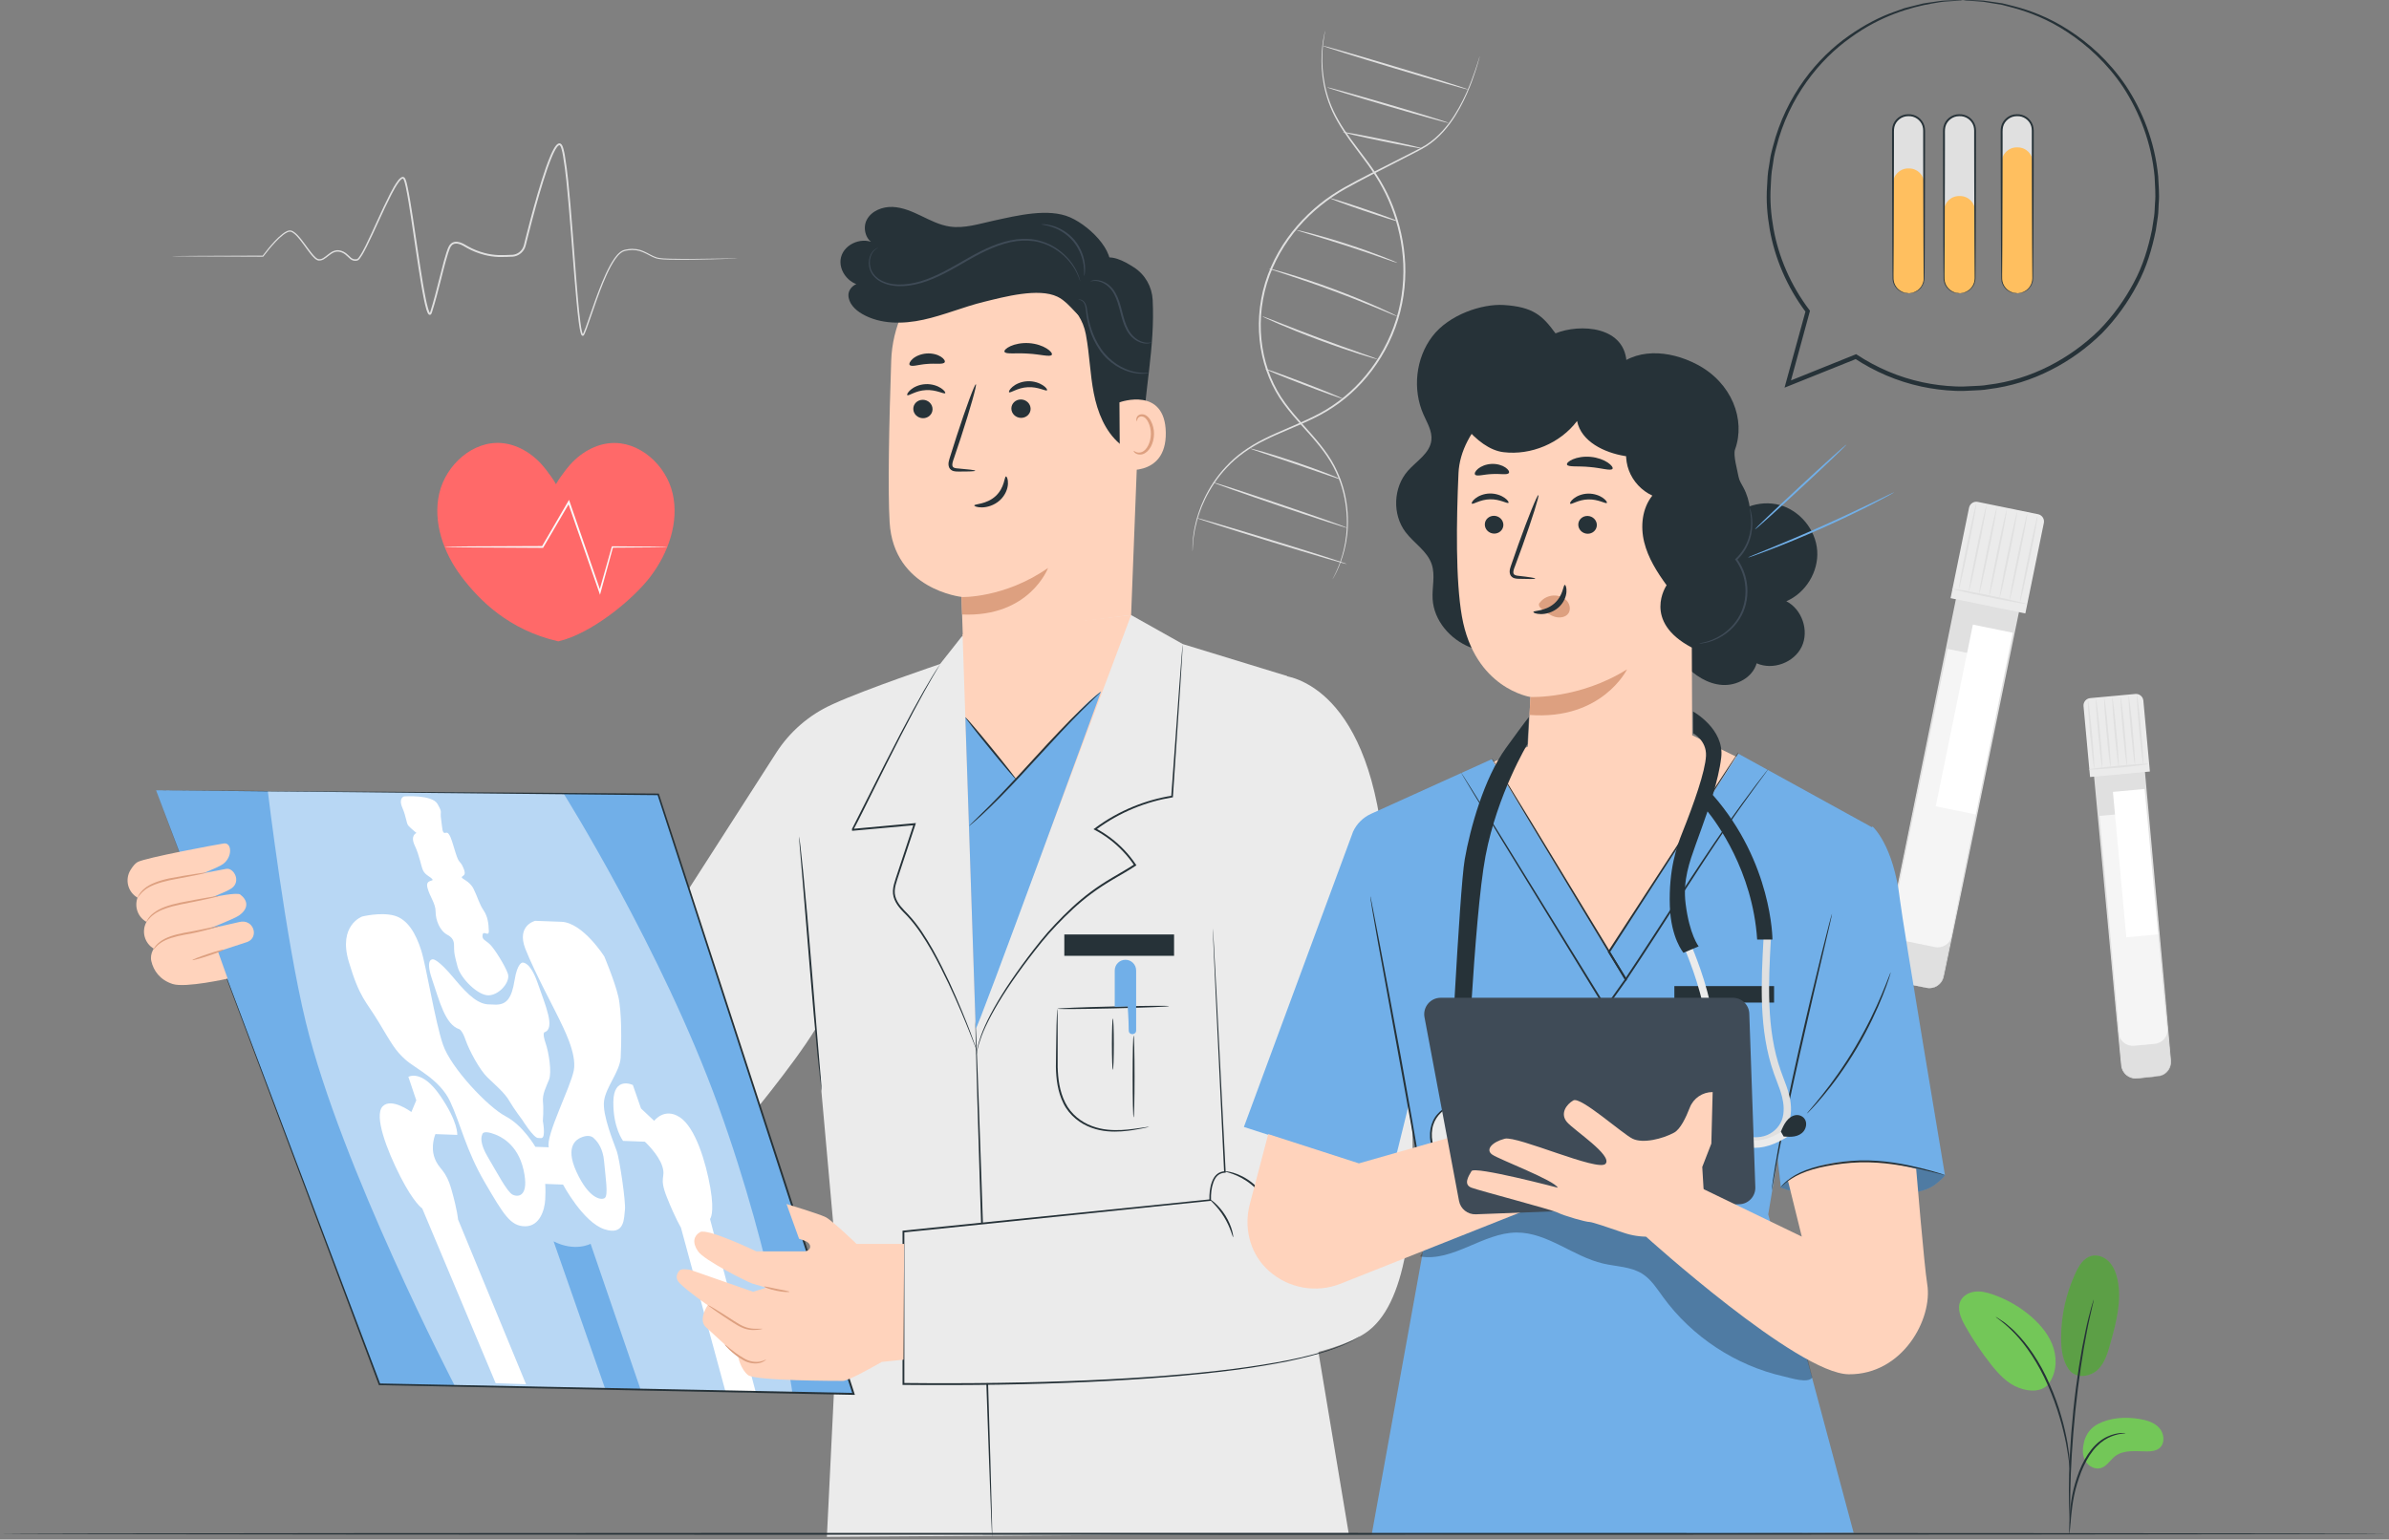 <?xml version="1.0" encoding="UTF-8"?> <svg xmlns="http://www.w3.org/2000/svg" width="650" height="419" viewBox="0 0 650 419" fill="none"><rect x="0" y="0" width="650" height="419" fill="#808080" stroke="none"/><g clip-path="url(#clip0_2402_1473)"><path d="M360.56 8.289C360.56 8.289 360.55 8.439 360.5 8.729C360.45 9.019 360.36 9.449 360.27 10.019C360.08 11.159 359.86 12.849 359.79 15.029C359.72 17.209 359.85 19.899 360.46 22.949C361.07 25.989 362.22 29.369 364.18 32.749C366.11 36.149 368.78 39.519 371.54 43.209C374.32 46.879 377.03 51.099 378.93 55.959C380.84 60.799 382.09 66.199 382.33 71.869C382.56 77.529 381.75 83.469 379.67 89.119C377.6 94.779 374.44 99.859 370.62 104.049C366.8 108.249 362.28 111.519 357.58 113.769C352.91 116.069 348.26 117.739 344.15 119.799C340.02 121.819 336.51 124.339 333.85 127.199C331.16 130.029 329.25 133.049 327.9 135.839C326.55 138.629 325.76 141.209 325.3 143.339C325.03 144.399 324.93 145.369 324.78 146.199C324.7 147.039 324.6 147.749 324.57 148.319C324.54 148.879 324.52 149.309 324.5 149.629C324.48 149.929 324.47 150.079 324.46 150.079C324.45 150.079 324.45 149.929 324.45 149.629C324.45 149.309 324.45 148.869 324.46 148.319C324.48 147.739 324.56 147.029 324.62 146.189C324.75 145.359 324.84 144.379 325.09 143.309C325.53 141.159 326.29 138.549 327.63 135.729C328.96 132.899 330.87 129.839 333.57 126.959C336.24 124.059 339.8 121.469 343.95 119.429C348.08 117.339 352.73 115.649 357.36 113.359C362.01 111.109 366.46 107.889 370.23 103.729C374.01 99.589 377.13 94.559 379.17 88.969C381.22 83.379 382.03 77.519 381.81 71.919C381.58 66.309 380.35 60.959 378.47 56.159C376.6 51.339 373.95 47.169 371.18 43.489C368.44 39.789 365.77 36.399 363.84 32.949C361.88 29.529 360.75 26.089 360.16 23.019C359.58 19.939 359.48 17.229 359.58 15.039C359.68 12.839 359.94 11.149 360.16 10.019C360.26 9.449 360.38 9.019 360.44 8.739C360.51 8.449 360.55 8.309 360.56 8.309V8.289Z" fill="#E0E0E0"></path><path d="M402.61 15.34C402.61 15.34 402.08 17.76 400.55 21.97C399.78 24.07 398.74 26.61 397.21 29.4C395.68 32.18 393.65 35.26 390.62 37.93C389.87 38.6 389.03 39.21 388.15 39.79C387.25 40.34 386.31 40.86 385.34 41.35C383.4 42.35 381.38 43.38 379.3 44.46C375.12 46.59 370.63 48.84 366.03 51.41C361.46 53.99 357.06 57.45 353.32 61.77C349.58 66.08 346.51 71.28 344.73 77.07C342.95 82.86 342.59 88.91 343.49 94.55C344.39 100.19 346.55 105.41 349.66 109.64C352.75 113.9 356.39 117.39 359.3 121.1C360.77 122.94 362.07 124.83 363.09 126.78C364.09 128.73 364.89 130.69 365.45 132.62C366.57 136.48 366.85 140.15 366.72 143.33C366.59 146.52 366 149.22 365.33 151.36C364.67 153.5 363.94 155.09 363.41 156.14C363.14 156.64 362.92 157.03 362.77 157.31C362.62 157.57 362.54 157.7 362.54 157.7C362.54 157.7 362.6 157.55 362.73 157.28C362.87 156.99 363.07 156.59 363.33 156.08C363.83 155.02 364.52 153.43 365.15 151.29C365.78 149.16 366.33 146.47 366.44 143.31C366.54 140.16 366.23 136.53 365.1 132.72C364.54 130.81 363.74 128.89 362.74 126.97C361.73 125.06 360.44 123.2 358.97 121.37C356.07 117.7 352.42 114.22 349.28 109.92C346.12 105.65 343.91 100.35 342.99 94.63C342.07 88.92 342.44 82.79 344.23 76.92C346.03 71.05 349.15 65.79 352.93 61.44C356.72 57.07 361.16 53.58 365.79 50.99C370.41 48.42 374.91 46.19 379.1 44.08C381.19 43.02 383.21 41.99 385.15 41C386.13 40.51 387.06 40 387.94 39.47C388.81 38.91 389.63 38.31 390.37 37.66C393.37 35.06 395.41 32.02 396.95 29.27C398.5 26.51 399.56 23.99 400.35 21.91C401.15 19.83 401.68 18.18 402.04 17.06C402.21 16.52 402.34 16.09 402.44 15.78C402.53 15.49 402.59 15.35 402.59 15.35L402.61 15.34Z" fill="#E0E0E0"></path><path d="M386.8 40.358C386.77 40.498 381.95 39.628 376.02 38.408C370.1 37.188 365.32 36.088 365.35 35.948C365.38 35.808 370.2 36.678 376.13 37.898C382.05 39.118 386.83 40.218 386.8 40.358Z" fill="#E0E0E0"></path><path d="M394.12 33.449C394.08 33.589 386.65 31.529 377.53 28.858C368.4 26.178 361.04 23.898 361.08 23.768C361.12 23.628 368.55 25.689 377.68 28.358C386.8 31.029 394.17 33.319 394.13 33.449H394.12Z" fill="#E0E0E0"></path><path d="M399.49 24.369C399.45 24.509 390.54 21.949 379.6 18.659C368.65 15.369 359.82 12.589 359.86 12.449C359.9 12.309 368.81 14.869 379.75 18.159C390.69 21.449 399.53 24.229 399.49 24.369Z" fill="#E0E0E0"></path><path d="M365.4 108.53C365.35 108.66 360.57 106.95 354.72 104.71C348.87 102.46 344.18 100.53 344.23 100.4C344.28 100.27 349.06 101.98 354.91 104.23C360.76 106.48 365.45 108.41 365.4 108.54V108.53Z" fill="#E0E0E0"></path><path d="M374.79 97.768C374.79 97.768 374.32 97.688 373.51 97.458C372.69 97.228 371.52 96.878 370.08 96.418C367.19 95.508 363.23 94.158 358.9 92.548C354.57 90.938 350.69 89.358 347.91 88.158C346.52 87.558 345.4 87.058 344.63 86.698C343.86 86.338 343.45 86.128 343.46 86.088C343.47 86.048 343.92 86.208 344.71 86.508C345.59 86.858 346.71 87.288 348.05 87.808C350.86 88.918 354.75 90.438 359.08 92.048C363.4 93.658 367.34 95.058 370.19 96.058C371.54 96.538 372.67 96.938 373.57 97.258C374.37 97.548 374.8 97.728 374.79 97.758V97.768Z" fill="#E0E0E0"></path><path d="M380.18 86.098C380.18 86.098 379.67 85.948 378.8 85.588C377.84 85.188 376.59 84.668 375.1 84.048C371.98 82.748 367.65 80.998 362.82 79.198C357.98 77.398 353.56 75.898 350.35 74.838C348.81 74.328 347.54 73.908 346.55 73.588C345.65 73.288 345.16 73.108 345.17 73.068C345.18 73.028 345.69 73.148 346.61 73.388C347.53 73.628 348.84 73.998 350.47 74.488C353.71 75.458 358.16 76.908 363.01 78.718C367.85 80.518 372.17 82.338 375.26 83.718C376.8 84.408 378.05 84.988 378.9 85.408C379.75 85.828 380.21 86.068 380.2 86.108L380.18 86.098Z" fill="#E0E0E0"></path><path d="M380.25 71.55C380.25 71.55 379.85 71.47 379.15 71.24C378.35 70.97 377.38 70.63 376.23 70.23C373.77 69.37 370.36 68.19 366.57 66.96C362.78 65.73 359.34 64.68 356.84 63.92C355.68 63.56 354.69 63.26 353.88 63.02C353.18 62.8 352.8 62.66 352.81 62.63C352.81 62.6 353.22 62.67 353.93 62.83C354.64 62.99 355.67 63.24 356.93 63.58C359.46 64.24 362.93 65.24 366.72 66.48C370.51 67.71 373.91 68.95 376.34 69.9C377.56 70.37 378.54 70.77 379.21 71.06C379.88 71.35 380.25 71.53 380.23 71.56L380.25 71.55Z" fill="#E0E0E0"></path><path d="M380.39 60.239C380.34 60.379 376.18 59.079 371.08 57.349C365.98 55.619 361.89 54.099 361.94 53.969C361.99 53.829 366.15 55.129 371.25 56.859C376.34 58.589 380.44 60.109 380.39 60.239Z" fill="#E0E0E0"></path><path d="M364.84 130.479C364.84 130.479 364.47 130.419 363.85 130.209C363.12 129.959 362.24 129.659 361.21 129.319C358.86 128.509 355.86 127.469 352.53 126.319C349.19 125.199 346.18 124.189 343.82 123.389C342.8 123.039 341.92 122.739 341.19 122.489C340.57 122.269 340.23 122.129 340.24 122.099C340.25 122.069 340.61 122.139 341.25 122.299C341.89 122.459 342.81 122.719 343.94 123.039C346.2 123.699 349.3 124.669 352.7 125.819C356.1 126.979 359.15 128.099 361.34 128.959C362.44 129.389 363.32 129.749 363.92 130.009C364.52 130.269 364.85 130.429 364.84 130.469V130.479Z" fill="#E0E0E0"></path><path d="M366.6 143.679C366.55 143.819 358.33 141.149 348.24 137.729C338.15 134.299 330 131.419 330.05 131.279C330.1 131.139 338.31 133.809 348.41 137.239C358.5 140.659 366.64 143.549 366.6 143.689V143.679Z" fill="#E0E0E0"></path><path d="M366.44 153.51C366.4 153.65 357.22 150.95 345.94 147.49C334.66 144.03 325.55 141.11 325.59 140.97C325.63 140.83 334.81 143.53 346.09 146.99C357.37 150.45 366.48 153.37 366.43 153.51H366.44Z" fill="#E0E0E0"></path><path d="M200.59 70.318C200.59 70.318 200.33 70.348 199.81 70.368C199.28 70.388 198.51 70.418 197.51 70.458C195.49 70.528 192.51 70.618 188.67 70.668C186.75 70.688 184.61 70.708 182.27 70.668C181.1 70.608 179.87 70.668 178.6 70.338C177.35 69.958 176.25 69.188 175.01 68.668C173.78 68.118 172.37 67.918 170.95 68.128C170.6 68.168 170.24 68.258 169.89 68.338C169.56 68.438 169.24 68.598 168.96 68.828C168.38 69.268 167.89 69.848 167.45 70.468C165.71 72.998 164.47 76.048 163.24 79.238C162.02 82.438 160.93 85.868 159.65 89.398C159.48 89.838 159.31 90.278 159.12 90.718L158.96 91.048C158.94 91.098 158.91 91.158 158.85 91.228C158.83 91.278 158.7 91.408 158.55 91.408C158.19 91.318 158.23 91.138 158.14 91.028C158.09 90.908 158.04 90.788 158.01 90.668C157.74 89.718 157.62 88.758 157.48 87.788C157.22 85.848 157.03 83.878 156.84 81.858C156.1 73.808 155.53 65.198 154.75 56.158C154.34 51.638 153.97 46.988 153.18 42.328C153.07 41.748 152.96 41.168 152.8 40.608C152.72 40.328 152.63 40.048 152.51 39.818C152.37 39.578 152.25 39.468 152.1 39.538C151.71 39.708 151.36 40.288 151.08 40.768C150.79 41.278 150.54 41.828 150.29 42.378C149.34 44.588 148.57 46.918 147.83 49.268C146.36 53.978 145.06 58.828 143.8 63.768L143.33 65.628C143.16 66.248 143.07 66.868 142.79 67.518C142.23 68.778 140.98 69.698 139.6 69.848C138.26 69.908 137.01 69.978 135.67 69.938C134.35 69.888 133.03 69.698 131.75 69.358C130.12 68.938 128.54 68.308 127.08 67.498C126.34 67.088 125.68 66.628 124.92 66.418C124.19 66.188 123.39 66.248 122.9 66.798C122.41 67.328 122.2 68.138 121.93 68.908C121.68 69.678 121.46 70.458 121.24 71.238C120.81 72.798 120.42 74.368 120.03 75.928C119.23 79.048 118.47 82.128 117.48 85.168C117.44 85.268 117.39 85.378 117.31 85.498C117.25 85.618 116.94 85.778 116.73 85.638C116.45 85.428 116.4 85.228 116.3 85.038C116.13 84.658 116.02 84.268 115.91 83.888C115.7 83.128 115.53 82.358 115.37 81.588C115.05 80.058 114.79 78.528 114.53 77.008C113.52 70.928 112.71 64.988 111.83 59.228C111.38 56.358 110.96 53.518 110.38 50.778C110.22 50.108 110.07 49.388 109.81 48.828C109.63 48.268 108.99 48.938 108.61 49.428C107.79 50.508 107.15 51.728 106.52 52.918C104.05 57.738 102.05 62.578 99.81 67.068C99.24 68.188 98.69 69.298 97.94 70.308C97.74 70.538 97.55 70.848 97.12 70.938C96.8 70.988 96.47 71.008 96.14 70.918C95.47 70.748 95.01 70.248 94.6 69.848C94.18 69.438 93.75 69.068 93.24 68.828C92.74 68.588 92.18 68.438 91.65 68.488C90.56 68.588 89.69 69.408 88.8 70.088C88.35 70.428 87.85 70.778 87.24 70.878C86.94 70.928 86.63 70.928 86.32 70.808C86.03 70.688 85.81 70.498 85.59 70.308C84.76 69.538 84.14 68.648 83.5 67.798C82.87 66.938 82.27 66.088 81.64 65.298C81 64.518 80.35 63.718 79.54 63.248C78.72 62.708 77.8 63.388 77.08 63.908C76.33 64.478 75.66 65.128 75.03 65.788C73.78 67.118 72.66 68.478 71.65 69.808L71.61 69.868H71.54C63.69 69.838 57.5 69.818 53.27 69.798C51.17 69.778 49.55 69.768 48.45 69.758C47.91 69.758 47.5 69.748 47.21 69.738C46.93 69.738 46.79 69.718 46.79 69.718C46.79 69.718 46.93 69.708 47.21 69.698C47.5 69.698 47.91 69.688 48.45 69.678C49.56 69.678 51.17 69.658 53.27 69.638C57.51 69.618 63.69 69.598 71.54 69.568L71.43 69.628C72.44 68.278 73.55 66.908 74.81 65.558C75.44 64.888 76.12 64.228 76.89 63.638C77.27 63.338 77.69 63.068 78.16 62.868C78.4 62.788 78.66 62.698 78.94 62.708C79.22 62.728 79.48 62.818 79.71 62.948C80.62 63.478 81.27 64.288 81.93 65.078C82.57 65.888 83.18 66.738 83.81 67.588C84.44 68.428 85.07 69.318 85.85 70.038C86.05 70.208 86.25 70.378 86.48 70.468C86.68 70.548 86.96 70.558 87.19 70.518C87.68 70.438 88.14 70.118 88.58 69.788C89.45 69.138 90.35 68.238 91.63 68.108C92.9 68.018 94.06 68.708 94.89 69.568C95.31 69.988 95.72 70.408 96.25 70.528C96.51 70.598 96.79 70.578 97.07 70.528C97.26 70.518 97.46 70.278 97.64 70.048C98.34 69.098 98.9 67.978 99.46 66.878C101.67 62.408 103.66 57.568 106.14 52.708C106.78 51.498 107.41 50.278 108.27 49.148C108.49 48.868 108.72 48.588 109.05 48.358C109.21 48.248 109.42 48.128 109.7 48.158C110 48.208 110.16 48.438 110.25 48.608C110.57 49.308 110.7 49.988 110.86 50.678C111.45 53.448 111.88 56.278 112.33 59.158C113.22 64.918 114.03 70.858 115.04 76.928C115.3 78.448 115.57 79.968 115.88 81.488C116.04 82.248 116.21 83.008 116.42 83.748C116.53 84.118 116.64 84.488 116.79 84.828C116.85 84.988 116.97 85.168 117.01 85.198C116.96 85.228 116.98 85.348 116.96 85.258C116.96 85.258 116.95 85.238 116.94 85.238C116.93 85.238 116.91 85.188 116.92 85.198H116.93C116.96 85.138 117 85.068 117.03 84.988C117.99 82.028 118.76 78.918 119.55 75.808C119.94 74.248 120.34 72.678 120.76 71.108C120.98 70.318 121.2 69.538 121.45 68.758C121.57 68.368 121.71 67.978 121.86 67.588C122.02 67.188 122.22 66.788 122.54 66.458C122.85 66.118 123.3 65.888 123.75 65.818C124.21 65.748 124.66 65.818 125.08 65.938C125.93 66.178 126.64 66.678 127.34 67.058C128.77 67.848 130.3 68.458 131.89 68.868C133.14 69.198 134.42 69.378 135.7 69.428C136.96 69.458 138.3 69.388 139.55 69.338C140.75 69.208 141.84 68.408 142.33 67.308C142.57 66.778 142.67 66.118 142.84 65.508L143.31 63.648C144.57 58.698 145.88 53.838 147.36 49.118C148.11 46.758 148.88 44.428 149.85 42.178C150.1 41.618 150.36 41.068 150.66 40.528C150.81 40.258 150.97 39.998 151.17 39.738C151.37 39.488 151.56 39.218 151.95 39.068C152.14 38.988 152.43 39.008 152.6 39.148C152.77 39.278 152.89 39.428 152.96 39.578C153.12 39.878 153.21 40.178 153.29 40.468C153.45 41.058 153.57 41.648 153.68 42.238C154.47 46.948 154.83 51.588 155.24 56.118C156.01 65.168 156.57 73.778 157.29 81.818C157.47 83.828 157.66 85.798 157.92 87.728C158.05 88.688 158.18 89.648 158.43 90.538C158.46 90.648 158.5 90.748 158.54 90.848C158.56 90.888 158.58 90.938 158.6 90.968C158.6 90.968 158.62 90.988 158.62 90.998C158.62 91.028 158.57 91.028 158.57 91.078C158.59 91.128 158.55 90.968 158.53 90.998C158.53 91.018 158.54 90.978 158.55 90.968C158.57 90.948 158.59 90.898 158.62 90.848L158.77 90.538C158.96 90.118 159.13 89.678 159.3 89.238C160.59 85.728 161.68 82.288 162.92 79.088C164.17 75.888 165.41 72.828 167.2 70.248C167.66 69.618 168.17 69.018 168.79 68.548C169.1 68.308 169.45 68.128 169.83 68.018C170.2 67.938 170.56 67.848 170.93 67.808C172.4 67.588 173.89 67.808 175.15 68.388C176.42 68.938 177.51 69.708 178.7 70.068C179.89 70.388 181.14 70.348 182.29 70.408C184.62 70.468 186.76 70.468 188.68 70.458C192.51 70.408 195.49 70.368 197.52 70.348C198.52 70.328 199.29 70.318 199.82 70.308C200.34 70.308 200.6 70.308 200.6 70.308L200.59 70.318Z" fill="#E0E0E0"></path><path d="M533.357 158.35L550.022 161.758L528.736 265.824C528.307 267.92 526.254 269.276 524.157 268.847L515.085 266.992C512.989 266.563 511.633 264.51 512.061 262.413L533.347 158.348L533.357 158.35Z" fill="#E0E0E0"></path><path d="M529.656 176.549L546.321 179.955L531.04 254.729C530.612 256.826 528.559 258.182 526.462 257.754L517.389 255.9C515.293 255.471 513.936 253.418 514.365 251.321L529.646 176.547L529.656 176.549Z" fill="#F5F5F5"></path><path d="M547.896 172.261L536.785 169.99L526.68 219.438L537.791 221.709L547.896 172.261Z" fill="white"></path><path d="M524.19 268.8C524.18 268.73 524.99 269.07 526.37 268.56C527.03 268.29 527.82 267.75 528.32 266.81C528.58 266.34 528.7 265.79 528.81 265.18C528.93 264.57 529.06 263.93 529.2 263.24C530.31 257.74 531.9 249.79 533.89 239.91C537.91 220.12 543.51 192.62 549.8 161.66L550 161.97C545.9 161.13 541.55 160.24 537.14 159.34C535.84 159.07 534.54 158.81 533.34 158.56L533.65 158.36C526.86 191.43 520.74 221.2 516.32 242.71C515.21 248.08 514.2 252.94 513.32 257.2C513.1 258.27 512.88 259.29 512.68 260.28C512.58 260.77 512.48 261.26 512.38 261.74C512.29 262.22 512.16 262.67 512.16 263.12C512.16 264.03 512.48 264.88 512.99 265.52C513.51 266.16 514.21 266.6 514.93 266.79C517.91 267.42 520.22 267.92 521.81 268.26C522.58 268.43 523.18 268.56 523.6 268.65C524 268.74 524.21 268.8 524.21 268.8C524.21 268.8 524 268.77 523.59 268.7C523.17 268.62 522.57 268.51 521.79 268.36C520.19 268.04 517.87 267.58 514.88 266.98C514.12 266.79 513.38 266.33 512.82 265.66C512.27 264.98 511.91 264.08 511.92 263.12C511.92 262.63 512.04 262.16 512.13 261.69C512.23 261.21 512.32 260.73 512.42 260.23C512.62 259.24 512.83 258.21 513.04 257.14C513.9 252.87 514.88 248.01 515.97 242.63C520.35 221.11 526.41 191.34 533.14 158.25L533.19 157.99L533.45 158.04C534.65 158.29 535.95 158.55 537.25 158.82C541.65 159.72 546.01 160.61 550.11 161.45L550.36 161.5L550.31 161.75C543.95 192.69 538.3 220.19 534.23 239.97C532.18 249.83 530.53 257.77 529.39 263.27C529.25 263.95 529.11 264.6 528.98 265.21C528.86 265.81 528.73 266.4 528.45 266.88C527.92 267.85 527.1 268.39 526.41 268.65C525.71 268.91 525.13 268.92 524.76 268.89C524.38 268.86 524.2 268.8 524.2 268.8H524.19Z" fill="#E0E0E0"></path><path d="M538.123 136.596L554.524 139.948C555.612 140.17 556.314 141.232 556.091 142.319L551.058 166.95L530.708 162.792L535.742 138.161C535.964 137.073 537.026 136.372 538.114 136.594L538.123 136.596Z" fill="#EBEBEB"></path><path d="M551.4 164.369C551.37 164.509 546.78 163.689 541.15 162.539C535.51 161.389 530.97 160.339 531 160.199C531.03 160.059 535.62 160.879 541.25 162.029C546.88 163.179 551.43 164.229 551.4 164.369Z" fill="#E0E0E0"></path><path d="M532.95 160.389C532.81 160.359 533.76 155.109 535.08 148.669C536.4 142.219 537.58 137.019 537.72 137.049C537.86 137.079 536.91 142.329 535.59 148.769C534.27 155.209 533.09 160.409 532.95 160.389Z" fill="#E0E0E0"></path><path d="M535.69 160.95C535.55 160.92 536.5 155.669 537.82 149.229C539.14 142.779 540.32 137.58 540.46 137.61C540.6 137.64 539.65 142.89 538.33 149.33C537.01 155.77 535.83 160.97 535.69 160.95Z" fill="#E0E0E0"></path><path d="M538.5 161.52C538.36 161.49 539.31 156.24 540.63 149.8C541.95 143.35 543.13 138.15 543.27 138.18C543.41 138.21 542.46 143.46 541.14 149.9C539.82 156.34 538.64 161.54 538.5 161.52Z" fill="#E0E0E0"></path><path d="M541.24 162.08C541.1 162.05 542.05 156.8 543.37 150.36C544.69 143.91 545.87 138.71 546.01 138.74C546.15 138.77 545.2 144.02 543.88 150.46C542.56 156.9 541.38 162.1 541.24 162.08Z" fill="#E0E0E0"></path><path d="M544.06 162.66C543.92 162.63 544.87 157.38 546.19 150.94C547.51 144.49 548.69 139.29 548.83 139.32C548.97 139.35 548.02 144.6 546.7 151.04C545.38 157.48 544.2 162.68 544.06 162.66Z" fill="#E0E0E0"></path><path d="M546.79 163.219C546.65 163.189 547.6 157.939 548.92 151.499C550.24 145.049 551.42 139.849 551.56 139.879C551.7 139.909 550.75 145.159 549.43 151.599C548.11 158.039 546.93 163.239 546.79 163.219Z" fill="#E0E0E0"></path><path d="M549.61 163.789C549.47 163.759 550.42 158.509 551.74 152.069C553.06 145.619 554.24 140.419 554.38 140.449C554.52 140.479 553.57 145.729 552.25 152.169C550.93 158.609 549.75 163.809 549.61 163.789Z" fill="#E0E0E0"></path><path d="M569.649 207.435L582.983 206.207L590.575 288.678C590.772 290.809 589.198 292.702 587.068 292.898L581.451 293.415C579.32 293.611 577.428 292.038 577.232 289.907L569.639 207.436L569.649 207.435Z" fill="#E0E0E0"></path><path d="M570.995 222.079L584.329 220.852L589.762 279.872C589.958 282.003 588.385 283.895 586.254 284.091L580.638 284.608C578.507 284.805 576.615 283.231 576.419 281.1L570.985 222.08L570.995 222.079Z" fill="#F5F5F5"></path><path d="M583.777 214.697L574.885 215.516L578.528 255.088L587.42 254.27L583.777 214.697Z" fill="white"></path><path d="M587.07 292.909C587.07 292.909 587.72 292.909 588.71 292.309C589.19 292.009 589.74 291.509 590.11 290.759C590.3 290.389 590.44 289.949 590.49 289.469C590.55 288.989 590.46 288.479 590.41 287.929C589.98 283.499 589.37 277.099 588.6 269.169C587.11 253.239 585.05 231.119 582.72 206.249L583 206.479C579.98 206.759 576.77 207.049 573.53 207.349C572.21 207.469 570.89 207.589 569.67 207.709L569.91 207.429C572.29 233.619 574.43 257.149 575.97 274.159C576.35 278.409 576.69 282.239 576.99 285.619C577.15 287.299 577.26 288.889 577.42 290.299C577.69 291.689 578.71 292.719 579.79 293.109C580.88 293.549 581.96 293.259 582.87 293.229C583.77 293.159 584.54 293.089 585.17 293.039C585.78 292.999 586.25 292.959 586.59 292.939C586.91 292.919 587.07 292.919 587.07 292.919C587.07 292.919 586.91 292.949 586.59 292.989C586.25 293.029 585.78 293.079 585.18 293.149C584.55 293.209 583.78 293.289 582.88 293.389C582.42 293.429 581.93 293.479 581.41 293.529C580.87 293.579 580.29 293.509 579.72 293.299C578.57 292.909 577.48 291.829 577.18 290.349C577 288.889 576.88 287.339 576.71 285.649C576.39 282.279 576.02 278.439 575.62 274.199C574.03 257.189 571.84 233.669 569.4 207.479L569.38 207.219L569.64 207.199C570.86 207.089 572.18 206.969 573.5 206.839C576.74 206.539 579.95 206.249 582.97 205.969L583.23 205.949L583.25 206.209C585.51 231.079 587.51 253.209 588.96 269.139C589.66 277.079 590.22 283.479 590.61 287.919C590.65 288.469 590.73 288.999 590.66 289.499C590.6 289.999 590.45 290.449 590.25 290.829C589.85 291.599 589.28 292.109 588.77 292.399C588.26 292.699 587.82 292.809 587.53 292.869C587.23 292.919 587.08 292.909 587.08 292.909H587.07Z" fill="#E0E0E0"></path><path d="M568.704 189.997L580.982 188.867C582.087 188.765 583.066 189.579 583.167 190.684L584.943 209.973L568.662 211.472L566.886 192.183C566.785 191.078 567.598 190.099 568.704 189.997Z" fill="#EBEBEB"></path><path d="M584.62 207.908C584.63 208.048 580.99 208.508 576.48 208.918C571.97 209.338 568.3 209.558 568.29 209.408C568.28 209.268 571.92 208.808 576.43 208.398C580.94 207.978 584.61 207.758 584.62 207.908Z" fill="#E0E0E0"></path><path d="M569.8 209.119C569.66 209.129 569.16 204.959 568.68 199.809C568.21 194.649 567.94 190.459 568.08 190.449C568.22 190.439 568.72 194.609 569.2 199.769C569.67 204.929 569.94 209.119 569.8 209.129V209.119Z" fill="#E0E0E0"></path><path d="M571.99 208.909C571.85 208.919 571.35 204.749 570.87 199.589C570.4 194.429 570.13 190.239 570.27 190.229C570.41 190.219 570.91 194.389 571.39 199.549C571.86 204.709 572.13 208.899 571.99 208.909Z" fill="#E0E0E0"></path><path d="M574.25 208.709C574.11 208.719 573.61 204.549 573.13 199.389C572.66 194.229 572.39 190.039 572.53 190.029C572.67 190.019 573.17 194.189 573.65 199.349C574.12 204.509 574.39 208.699 574.25 208.709Z" fill="#E0E0E0"></path><path d="M576.44 208.498C576.3 208.508 575.8 204.338 575.32 199.178C574.85 194.018 574.58 189.828 574.72 189.818C574.86 189.808 575.36 193.978 575.84 199.138C576.31 204.298 576.58 208.488 576.44 208.498Z" fill="#E0E0E0"></path><path d="M578.69 208.299C578.55 208.309 578.05 204.139 577.57 198.979C577.1 193.819 576.83 189.629 576.97 189.619C577.11 189.609 577.61 193.779 578.09 198.939C578.56 204.099 578.83 208.289 578.69 208.299Z" fill="#E0E0E0"></path><path d="M580.88 208.098C580.74 208.108 580.24 203.938 579.76 198.778C579.29 193.618 579.02 189.428 579.16 189.418C579.3 189.408 579.8 193.578 580.28 198.738C580.75 203.898 581.02 208.088 580.88 208.098Z" fill="#E0E0E0"></path><path d="M583.14 207.889C583 207.899 582.5 203.729 582.02 198.579C581.55 193.419 581.28 189.229 581.42 189.219C581.56 189.209 582.06 193.379 582.54 198.539C583.01 203.699 583.28 207.889 583.14 207.899V207.889Z" fill="#E0E0E0"></path><path d="M183.03 134.369C181.27 126.549 173.84 119.839 165.87 120.619C161.16 121.079 156.93 123.989 154.05 127.739C152.79 129.379 151.94 130.579 151.27 131.779C150.61 130.569 149.76 129.379 148.5 127.739C145.63 123.979 141.39 121.069 136.68 120.599C128.71 119.809 121.28 126.519 119.5 134.329C117.73 142.139 120.67 150.429 125.48 156.829C130.3 163.229 138.31 171.429 151.9 174.549C160.85 172.489 172.19 163.249 177.02 156.859C181.84 150.459 184.79 142.179 183.03 134.359V134.369Z" fill="#FF6969"></path><path d="M181.57 148.859C181.57 148.859 181.48 148.879 181.31 148.889C181.1 148.889 180.85 148.909 180.54 148.919C179.82 148.929 178.82 148.949 177.56 148.969C174.93 148.989 171.2 149.019 166.62 149.049L166.8 148.909C165.83 152.449 164.69 156.589 163.45 161.139L163.25 161.879L163 161.159C161.06 155.579 158.88 149.329 156.59 142.739C155.88 140.699 155.19 138.689 154.51 136.729L154.98 136.779C152.43 141.119 150.02 145.229 147.83 148.979L147.76 149.099H147.63C139.76 149.059 133.11 149.019 128.38 148.989C126.07 148.959 124.24 148.939 122.93 148.919C122.33 148.899 121.85 148.889 121.49 148.879C121.16 148.869 120.99 148.849 120.99 148.839C120.99 148.829 121.16 148.809 121.49 148.799C121.86 148.799 122.33 148.779 122.93 148.759C124.24 148.739 126.08 148.719 128.38 148.699C133.11 148.679 139.76 148.649 147.63 148.619L147.43 148.739C149.61 144.989 152.01 140.869 154.54 136.519L154.82 136.029L155 136.559C155.68 138.519 156.38 140.529 157.08 142.569C159.36 149.159 161.52 155.419 163.45 161.009H163C164.28 156.489 165.45 152.349 166.45 148.819L166.49 148.679H166.63C171.22 148.719 174.94 148.749 177.57 148.769C178.83 148.789 179.82 148.809 180.55 148.819C180.86 148.829 181.12 148.839 181.32 148.849C181.49 148.849 181.58 148.869 181.58 148.879L181.57 148.859Z" fill="#FAFAFA"></path><path d="M310.34 100.61L306.92 188.93L262.7 187.5C262.18 182.37 261.61 162.45 261.61 162.45C261.61 162.45 243.15 160.47 242.05 142.15C241.52 133.26 241.92 114.8 242.48 98.17C243.09 79.72 258.33 65.14 276.79 65.35C295.91 65.56 311.08 81.51 310.34 100.62V100.61Z" fill="#FFD3BC"></path><path d="M261.59 162.49C261.59 162.49 273.22 162.88 285.16 154.57C285.16 154.57 280.14 168.03 261.77 167.24L261.59 162.49Z" fill="#DDA080"></path><path d="M248.49 111.299C248.51 112.679 249.69 113.809 251.14 113.819C252.58 113.819 253.74 112.719 253.73 111.329C253.71 109.949 252.53 108.819 251.08 108.809C249.63 108.809 248.47 109.909 248.49 111.299Z" fill="#263238"></path><path d="M246.86 107.529C247.2 107.859 249.11 106.289 251.93 106.169C254.74 105.999 256.88 107.359 257.17 106.999C257.31 106.839 256.95 106.239 256.02 105.629C255.1 105.019 253.56 104.459 251.81 104.549C250.06 104.639 248.61 105.359 247.79 106.059C246.96 106.769 246.69 107.399 246.86 107.539V107.529Z" fill="#263238"></path><path d="M275.17 111.209C275.19 112.589 276.37 113.719 277.82 113.729C279.26 113.729 280.42 112.629 280.41 111.239C280.39 109.859 279.21 108.729 277.76 108.719C276.31 108.719 275.16 109.819 275.17 111.209Z" fill="#263238"></path><path d="M274.56 106.74C274.9 107.07 276.82 105.51 279.63 105.38C282.44 105.21 284.58 106.56 284.87 106.21C285.01 106.05 284.66 105.45 283.72 104.84C282.8 104.23 281.26 103.67 279.51 103.76C277.76 103.85 276.31 104.57 275.49 105.27C274.66 105.98 274.39 106.61 274.56 106.75V106.74Z" fill="#263238"></path><path d="M265.33 128.109C265.33 127.949 263.57 127.729 260.72 127.499C260 127.459 259.31 127.349 259.17 126.859C258.98 126.349 259.24 125.559 259.55 124.709C260.14 122.939 260.77 121.079 261.42 119.129C264 111.189 265.84 104.679 265.52 104.579C265.2 104.479 262.84 110.829 260.26 118.769C259.64 120.729 259.05 122.589 258.48 124.379C258.25 125.209 257.82 126.159 258.24 127.219C258.46 127.749 259.01 128.109 259.47 128.219C259.94 128.339 260.34 128.329 260.7 128.329C263.56 128.349 265.33 128.279 265.34 128.119L265.33 128.109Z" fill="#263238"></path><path d="M273.71 129.67C273.25 129.67 273.39 132.72 270.88 135.02C268.37 137.32 265.1 137.13 265.09 137.56C265.06 137.75 265.84 138.12 267.22 138.09C268.57 138.07 270.52 137.55 272.06 136.14C273.59 134.73 274.2 132.93 274.24 131.67C274.3 130.39 273.92 129.65 273.71 129.67Z" fill="#263238"></path><path d="M273.31 95.739C273.62 96.489 276.42 95.999 279.74 96.239C283.07 96.409 285.78 97.259 286.18 96.549C286.36 96.209 285.86 95.509 284.75 94.819C283.65 94.129 281.91 93.509 279.92 93.379C277.93 93.259 276.12 93.659 274.94 94.199C273.75 94.749 273.17 95.379 273.3 95.729L273.31 95.739Z" fill="#263238"></path><path d="M247.51 99.329C248.04 99.949 249.94 99.189 252.28 99.049C254.61 98.829 256.61 99.279 257.03 98.589C257.21 98.259 256.87 97.629 255.98 97.069C255.1 96.509 253.65 96.079 252.05 96.209C250.45 96.339 249.09 96.979 248.31 97.679C247.52 98.379 247.28 99.049 247.51 99.349V99.329Z" fill="#263238"></path><path d="M289.52 81.769C289.52 81.769 289.59 81.819 289.62 81.839C292.65 84.009 294.73 87.249 295.42 90.909C295.44 91.039 295.47 91.159 295.49 91.279C296.45 96.469 296.58 101.799 297.59 106.979C298.6 112.159 300.66 117.389 304.69 120.799C306.35 122.199 309.2 123.089 310.43 121.289C310.9 120.599 310.94 119.699 310.97 118.859C311.35 106.189 314.27 94.829 313.62 81.639C313.44 78.049 311.59 74.759 308.57 72.799C305.71 70.949 302.24 69.059 299.24 70.659C296.23 72.259 292.53 78.199 290.27 80.749" fill="#263238"></path><path d="M304.58 109.509C304.89 109.359 317 105.189 317.19 117.739C317.38 130.289 304.75 127.889 304.72 127.529C304.69 127.169 304.58 109.509 304.58 109.509Z" fill="#FFD3BC"></path><path d="M308.48 122.709C308.53 122.669 308.7 122.859 309.07 123.019C309.43 123.179 310.05 123.279 310.7 123.019C312.02 122.509 313.1 120.389 313.13 118.129C313.14 116.989 312.89 115.899 312.47 115.009C312.07 114.099 311.47 113.469 310.8 113.359C310.13 113.219 309.67 113.619 309.52 113.979C309.36 114.329 309.44 114.579 309.37 114.609C309.34 114.639 309.1 114.399 309.19 113.879C309.24 113.629 309.38 113.329 309.67 113.089C309.97 112.839 310.41 112.709 310.87 112.749C311.84 112.799 312.72 113.679 313.18 114.659C313.69 115.649 314.01 116.859 313.99 118.149C313.95 120.679 312.69 123.069 310.88 123.619C310 123.859 309.26 123.609 308.88 123.319C308.49 123.019 308.42 122.739 308.46 122.709H308.48Z" fill="#DDA080"></path><path d="M301.14 74.51C304.75 69.86 297.12 61.78 291.18 59.16C285.24 56.55 276.8 58.66 270.46 60.03C266.46 60.89 262.41 62.26 258.36 61.65C255.64 61.24 253.15 59.96 250.68 58.77C248.21 57.58 245.62 56.44 242.88 56.32C240.14 56.21 237.17 57.35 235.86 59.77C234.55 62.18 235.65 65.81 238.32 66.48C235.08 64.21 229.81 66.15 228.83 69.99C227.84 73.83 231.51 78.07 235.45 77.65C233.82 76.11 230.86 78.04 230.84 80.27C230.82 82.51 232.65 84.34 234.59 85.45C239.54 88.3 245.68 88.23 251.26 87.01C256.84 85.79 262.14 83.51 267.69 82.15C273.24 80.79 282.56 78.27 287.71 80.75C291.5 82.57 293.73 87.62 296.07 86.81C298.33 86.03 299.94 83.93 300.63 81.63C301.32 79.34 301.24 76.9 301.16 74.5" fill="#263238"></path><path d="M238.97 67.38C238.97 67.38 238.73 67.5 238.34 67.77C237.95 68.04 237.42 68.55 237.06 69.39C236.7 70.22 236.51 71.37 236.79 72.64C237.04 73.91 237.92 75.19 239.3 76.05C240.68 76.92 242.46 77.38 244.39 77.44C246.31 77.47 248.39 77.18 250.47 76.55C254.68 75.33 258.85 72.84 263.25 70.31C267.65 67.79 272.15 65.67 276.6 65.13C278.81 64.88 280.97 64.98 282.88 65.52C284.8 66.03 286.47 66.88 287.84 67.86C290.59 69.82 292.17 72.15 292.96 73.83C293.77 75.52 293.93 76.56 293.93 76.56C293.87 76.58 293.63 75.57 292.78 73.92C291.94 72.29 290.34 70.04 287.63 68.16C286.28 67.22 284.64 66.41 282.77 65.94C280.91 65.44 278.81 65.36 276.66 65.61C272.32 66.16 267.89 68.26 263.51 70.77C259.13 73.29 254.9 75.8 250.61 77.02C248.48 77.65 246.36 77.93 244.38 77.88C242.4 77.8 240.54 77.3 239.11 76.37C238.4 75.9 237.8 75.33 237.35 74.7C236.9 74.06 236.64 73.37 236.51 72.71C236.24 71.38 236.47 70.17 236.88 69.32C237.28 68.45 237.86 67.94 238.29 67.69C238.72 67.43 238.98 67.38 238.98 67.38H238.97Z" fill="#3F4B57"></path><path d="M283.31 61.049C283.31 61.049 283.6 60.999 284.12 61.029C284.64 61.059 285.4 61.169 286.3 61.419C288.1 61.909 290.53 63.139 292.39 65.369C294.25 67.609 295.02 70.219 295.18 72.079C295.27 73.019 295.23 73.779 295.17 74.299C295.11 74.819 295.03 75.099 295 75.089C294.9 75.089 295.07 73.929 294.82 72.119C294.58 70.329 293.78 67.839 292 65.699C290.22 63.559 287.92 62.329 286.2 61.769C284.47 61.189 283.31 61.149 283.32 61.049H283.31Z" fill="#3F4B57"></path><path d="M313.36 93.19C313.36 93.19 313.03 93.4 312.34 93.48C311.66 93.57 310.61 93.45 309.51 92.87C308.4 92.31 307.28 91.24 306.51 89.8C305.72 88.37 305.24 86.64 304.79 84.86C304.34 83.08 303.87 81.4 303.12 80.03C302.39 78.65 301.35 77.66 300.32 77.11C299.29 76.55 298.31 76.41 297.66 76.45C297 76.48 296.65 76.62 296.63 76.57C296.62 76.55 296.95 76.35 297.64 76.25C298.32 76.14 299.37 76.23 300.49 76.78C301.61 77.31 302.76 78.36 303.54 79.8C304.35 81.22 304.85 82.95 305.3 84.73C305.75 86.51 306.21 88.19 306.94 89.57C307.65 90.96 308.66 91.97 309.69 92.55C310.71 93.14 311.68 93.31 312.33 93.28C312.99 93.27 313.35 93.15 313.36 93.19Z" fill="#3F4B57"></path><path d="M312.7 101.48C312.7 101.48 312.6 101.53 312.39 101.57C312.19 101.61 311.88 101.67 311.49 101.69C310.7 101.75 309.54 101.74 308.15 101.43C305.39 100.86 301.66 98.88 299.19 95.25C296.68 91.66 295.8 87.7 295.5 84.92C295.42 84.22 295.38 83.59 295.21 83.08C295.05 82.57 294.78 82.19 294.48 81.96C293.88 81.48 293.39 81.61 293.4 81.56C293.37 81.55 293.89 81.32 294.6 81.8C294.94 82.03 295.28 82.44 295.48 82.99C295.69 83.54 295.76 84.19 295.86 84.88C296.25 87.62 297.18 91.47 299.61 94.96C302.01 98.48 305.57 100.43 308.23 101.08C310.93 101.76 312.7 101.37 312.7 101.49V101.48Z" fill="#3F4B57"></path><path d="M224.98 418.251L366.96 417.331L352.63 331.511L350.14 183.961L321.83 175.291L307.76 167.391L261.69 173.221L255.77 180.721C255.77 180.721 235.61 187.521 226.88 191.511C226.68 191.601 226.48 191.691 226.29 191.781C220.1 194.601 214.87 199.151 211.19 204.871L172.8 264.681L116.6 231.911L96.76 260.751C96.76 260.751 165.72 318.201 178.27 317.021C190.82 315.841 195.13 315.841 199.44 309.961C202.75 305.441 215.76 290.131 221.96 279.901L228.28 350.581L224.98 418.241V418.251Z" fill="#EBEBEB"></path><path d="M269.96 418.339C269.82 418.339 268.68 386.899 267.42 348.109C266.16 309.309 265.26 277.859 265.4 277.859C265.54 277.859 266.68 309.299 267.94 348.099C269.2 386.889 270.1 418.339 269.96 418.349V418.339Z" fill="#263238"></path><path d="M261.9 172.651L265.47 279.981L307.76 167.391L261.9 172.651Z" fill="#FFD3BC"></path><path d="M265.8 286.04C265.8 286.04 265.74 285.93 265.66 285.71C265.57 285.47 265.44 285.15 265.29 284.74C264.95 283.86 264.46 282.62 263.84 281.03C262.56 277.82 260.66 273.2 258.04 267.61C256.71 264.83 255.21 261.8 253.42 258.64C251.6 255.52 249.56 252.18 246.78 249.23C245.39 247.79 243.72 246.28 243.12 244.07C242.82 242.98 242.94 241.82 243.21 240.74C243.48 239.66 243.86 238.63 244.2 237.57C245.59 233.35 247.03 228.98 248.51 224.5L248.6 224.23L248.87 224.57C242.95 225.1 237.22 225.62 231.86 226.11L231.81 225.61C235.08 219.13 238.13 213.08 240.88 207.64C243.67 202.16 246.2 197.33 248.36 193.34C250.53 189.36 252.33 186.23 253.63 184.11C254.28 183.05 254.79 182.24 255.16 181.71C255.33 181.46 255.47 181.26 255.57 181.1C255.67 180.96 255.72 180.9 255.72 180.9C255.72 180.9 255.69 180.98 255.6 181.12C255.5 181.28 255.38 181.49 255.22 181.75C254.87 182.33 254.39 183.15 253.77 184.19C252.52 186.33 250.76 189.48 248.63 193.48C246.5 197.48 244.01 202.32 241.25 207.82C239.88 210.57 238.42 213.48 236.91 216.52C236.15 218.04 235.38 219.6 234.59 221.18C234.19 221.97 233.79 222.77 233.38 223.57C233.17 223.97 232.96 224.37 232.75 224.78L232.42 225.39C232.36 225.49 232.31 225.59 232.24 225.7L232.14 225.86C232.14 225.86 231.96 226.07 231.84 226.1L231.79 225.6C237.15 225.11 242.89 224.59 248.8 224.04L249.2 224L249.08 224.38L248.99 224.65C247.51 229.13 246.06 233.5 244.67 237.72C244.01 239.82 243.06 241.92 243.59 243.93C244.12 245.94 245.71 247.42 247.11 248.87C249.94 251.89 251.97 255.25 253.78 258.4C255.56 261.58 257.04 264.63 258.36 267.43C260.94 273.05 262.79 277.71 264.02 280.94C264.63 282.56 265.08 283.82 265.38 284.68C265.52 285.11 265.64 285.44 265.7 285.66C265.77 285.88 265.8 286 265.79 286L265.8 286.04Z" fill="#263238"></path><path d="M265.65 287.05C265.65 287.05 265.65 286.93 265.69 286.7C265.73 286.45 265.78 286.11 265.85 285.68C265.95 284.77 266.36 283.48 266.9 281.84C268.07 278.57 270.38 274.09 273.76 268.86C275.47 266.26 277.42 263.46 279.64 260.52C281.86 257.6 284.26 254.47 287.14 251.47C289.99 248.46 293.14 245.4 296.8 242.69C298.62 241.33 300.57 240.06 302.59 238.87C304.61 237.67 306.69 236.52 308.69 235.19L308.62 235.55C307.74 234.24 306.7 232.91 305.52 231.68C303.27 229.3 300.65 227.34 297.87 225.87L297.51 225.68L297.84 225.44C304.45 220.5 311.92 217.65 318.87 216.55L318.67 216.76C319.56 204.52 320.31 194.2 320.85 186.92C321.13 183.32 321.35 180.46 321.5 178.48C321.58 177.53 321.65 176.78 321.69 176.25C321.71 176.01 321.73 175.83 321.75 175.68C321.77 175.55 321.78 175.49 321.78 175.49C321.78 175.49 321.78 175.56 321.78 175.69C321.78 175.84 321.77 176.03 321.76 176.27C321.73 176.81 321.69 177.55 321.64 178.51C321.52 180.5 321.34 183.35 321.12 186.96C320.63 194.25 319.95 204.56 319.13 216.81V216.99L318.93 217.02C312.06 218.13 304.67 220.97 298.14 225.86L298.11 225.43C300.94 226.93 303.61 228.92 305.9 231.34C307.1 232.59 308.15 233.95 309.05 235.28L309.2 235.5L308.98 235.64C306.96 236.98 304.86 238.14 302.85 239.33C300.84 240.52 298.91 241.77 297.1 243.11C293.47 245.79 290.33 248.81 287.48 251.8C284.61 254.78 282.21 257.88 279.98 260.78C277.76 263.69 275.79 266.48 274.07 269.06C270.66 274.25 268.31 278.69 267.09 281.92C266.52 283.54 266.08 284.81 265.95 285.71C265.86 286.13 265.79 286.47 265.74 286.72C265.69 286.95 265.66 287.06 265.65 287.06V287.05Z" fill="#263238"></path><path d="M319.44 254.32H289.58V260.13H319.44V254.32Z" fill="#263238"></path><path d="M312.7 306.649C312.7 306.649 312.53 306.719 312.19 306.799C311.79 306.879 311.3 306.989 310.71 307.119C309.42 307.369 307.54 307.739 305.18 307.909C302.84 308.059 299.93 308.019 296.95 306.919C294 305.869 291 303.639 289.36 300.329C287.72 297.039 287.36 293.499 287.29 290.399C287.29 287.269 287.39 284.489 287.4 282.139C287.43 279.789 287.48 277.889 287.55 276.569C287.58 275.909 287.62 275.399 287.65 275.059C287.68 274.709 287.71 274.529 287.72 274.529C287.73 274.529 287.75 274.709 287.75 275.059C287.75 275.469 287.75 275.969 287.75 276.569C287.75 277.959 287.75 279.839 287.77 282.139C287.77 284.509 287.77 287.299 287.77 290.389C287.86 293.459 288.24 296.919 289.83 300.089C291.4 303.269 294.26 305.419 297.12 306.469C300 307.559 302.84 307.639 305.16 307.539C307.5 307.419 309.37 307.099 310.67 306.919C311.27 306.829 311.77 306.759 312.17 306.699C312.51 306.649 312.7 306.639 312.7 306.659V306.649Z" fill="#263238"></path><path d="M318.09 273.828C318.09 273.968 311.3 274.248 302.91 274.438C294.52 274.628 287.72 274.678 287.72 274.528C287.72 274.388 294.51 274.108 302.9 273.918C311.29 273.728 318.09 273.678 318.09 273.828Z" fill="#263238"></path><path d="M303.3 274.029V264.119C303.3 262.509 304.6 261.209 306.21 261.209C307.82 261.209 309.12 262.509 309.12 264.119V280.449C309.12 281.699 307.24 281.829 307.12 280.589C307.11 280.459 307.1 280.329 307.1 280.189C307.1 277.699 306.82 273.899 306.82 273.899L303.29 274.019L303.3 274.029Z" fill="#71AFE8"></path><path d="M302.79 291.149C302.65 291.149 302.53 288.029 302.53 284.179C302.53 280.329 302.65 277.199 302.79 277.199C302.93 277.199 303.05 280.319 303.05 284.179C303.05 288.039 302.93 291.149 302.79 291.149Z" fill="#263238"></path><path d="M308.43 304.12C308.29 304.12 308.17 299.13 308.17 292.98C308.17 286.83 308.29 281.84 308.43 281.84C308.57 281.84 308.69 286.83 308.69 292.98C308.69 299.13 308.57 304.12 308.43 304.12Z" fill="#263238"></path><path d="M262.65 195.219L276.55 212.169C286.35 202.269 293.4 192.489 299.58 188.199C299.58 188.199 265.52 281.519 265.47 279.969C265.42 278.419 262.65 195.209 262.65 195.209V195.219Z" fill="#71AFE8"></path><path d="M299.58 188.209C299.58 188.209 299.47 188.359 299.23 188.599C298.94 188.879 298.59 189.219 298.16 189.639C297.22 190.529 295.88 191.849 294.24 193.489C290.95 196.769 286.58 201.459 281.81 206.689C277.03 211.929 272.61 216.589 269.25 219.809C267.57 221.419 266.19 222.699 265.2 223.539C264.74 223.929 264.37 224.249 264.06 224.509C263.8 224.729 263.65 224.839 263.64 224.819C263.63 224.809 263.75 224.669 263.99 224.429C264.28 224.149 264.63 223.809 265.06 223.389C266 222.499 267.34 221.179 268.98 219.539C272.27 216.259 276.64 211.569 281.41 206.329C286.19 201.099 290.61 196.429 293.97 193.219C295.65 191.609 297.03 190.329 298.02 189.489C298.48 189.099 298.85 188.779 299.16 188.519C299.42 188.299 299.57 188.189 299.58 188.209Z" fill="#263238"></path><path d="M276.46 212.108C276.35 212.198 273.17 208.498 269.36 203.828C265.55 199.168 262.55 195.308 262.66 195.218C262.77 195.128 265.95 198.828 269.76 203.498C273.57 208.158 276.57 212.018 276.46 212.108Z" fill="#263238"></path><path d="M217.42 227.641C217.42 227.641 217.48 227.881 217.54 228.341C217.6 228.851 217.69 229.521 217.79 230.351C218 232.101 218.27 234.631 218.58 237.771C219.21 244.041 219.97 252.711 220.75 262.291C221.53 271.841 222.24 280.491 222.76 286.821C223.02 289.911 223.23 292.441 223.39 294.251C223.45 295.091 223.5 295.761 223.54 296.271C223.57 296.731 223.58 296.981 223.56 296.981C223.54 296.981 223.5 296.741 223.44 296.281C223.38 295.771 223.29 295.101 223.19 294.271C222.98 292.521 222.71 289.991 222.4 286.851C221.77 280.581 221.01 271.911 220.23 262.331C219.45 252.781 218.74 244.131 218.22 237.801C217.96 234.711 217.75 232.181 217.59 230.371C217.53 229.531 217.48 228.861 217.44 228.351C217.41 227.891 217.4 227.641 217.42 227.641Z" fill="#263238"></path><path d="M348.11 183.76C348.11 183.76 370.37 183.78 375.95 226.58C381.53 269.38 393.81 347.91 371.48 362.8C349.15 377.69 245.82 376.64 245.82 376.64V335.16L330.64 325.8C330.64 325.8 330.32 318.08 334.64 318.14L329.8 220.26C329.8 220.26 328.82 185.6 348.11 183.76Z" fill="#EBEBEB"></path><path d="M330.01 252.779C330.01 252.779 330.05 253.179 330.1 253.969C330.15 254.769 330.21 255.929 330.3 257.449C330.46 260.519 330.71 264.999 331.01 270.739C331.6 282.249 332.45 298.789 333.48 318.939V319.149L333.27 319.159C332.57 319.199 331.87 319.419 331.32 319.909C330.76 320.389 330.4 321.089 330.13 321.819C329.6 323.289 329.44 324.959 329.49 326.599V326.809L329.29 326.829C305.28 329.299 276.62 332.249 245.83 335.419L246.06 335.159V338.949C246.06 351.979 246.06 364.649 246.06 376.639L245.81 376.389C281.92 376.779 313.41 375.339 335.67 372.549C341.23 371.839 346.21 371.029 350.53 370.179C354.85 369.299 358.51 368.349 361.44 367.419C362.9 366.929 364.18 366.459 365.27 366.039C366.34 365.549 367.26 365.169 367.98 364.809C368.67 364.419 369.2 364.119 369.57 363.909C369.93 363.709 370.12 363.619 370.12 363.619C370.12 363.619 369.95 363.739 369.6 363.949C369.23 364.169 368.71 364.479 368.03 364.889C367.32 365.269 366.4 365.659 365.33 366.169C364.24 366.609 362.96 367.099 361.5 367.599C358.57 368.559 354.91 369.529 350.59 370.439C346.26 371.319 341.28 372.149 335.72 372.879C313.45 375.769 281.95 377.269 245.81 376.909H245.56V376.659C245.56 364.679 245.56 351.999 245.56 338.969V334.939L245.79 334.919C276.58 331.779 305.24 328.859 329.25 326.409L329.05 326.639C329.01 324.939 329.16 323.249 329.73 321.689C330.02 320.919 330.41 320.159 331.04 319.619C331.66 319.059 332.48 318.799 333.27 318.759L333.06 318.979C332.1 298.819 331.31 282.289 330.77 270.769C330.51 265.029 330.31 260.539 330.17 257.469C330.11 255.949 330.06 254.789 330.03 253.989C330 253.199 330 252.799 330 252.799L330.01 252.779Z" fill="#263238"></path><path d="M345.49 329.04C345.4 329.07 345.08 328.18 344.31 326.88C343.55 325.58 342.29 323.9 340.52 322.43C338.75 320.97 336.87 320.03 335.45 319.52C334.03 319.01 333.1 318.85 333.11 318.76C333.11 318.71 334.08 318.74 335.56 319.17C337.04 319.6 339.02 320.51 340.85 322.03C342.67 323.55 343.93 325.33 344.63 326.7C345.33 328.08 345.54 329.02 345.49 329.03V329.04Z" fill="#263238"></path><path d="M335.53 336.72C335.37 336.76 334.8 334 332.99 331.12C331.21 328.21 328.99 326.48 329.1 326.35C329.14 326.3 329.74 326.67 330.59 327.43C331.44 328.19 332.51 329.37 333.43 330.85C334.35 332.33 334.93 333.82 335.22 334.91C335.52 336.01 335.58 336.71 335.52 336.72H335.53Z" fill="#263238"></path><path d="M42.46 215.08L103.27 376.74L232.24 379.35L179.08 216.19L42.46 215.08Z" fill="#71AFE8"></path><g opacity="0.5"><path d="M123.67 377.019C123.67 377.019 92.82 317.689 83.2 278.169C77.73 255.809 72.86 215.279 72.86 215.279L153.36 215.989C153.36 215.989 180.06 258.479 195.43 300.929C210.79 343.379 215.59 379.049 215.59 379.049L174.28 378.139L160.69 338.509C160.69 338.509 156.45 340.799 150.62 337.839L164.64 377.919L123.67 377.019Z" fill="white"></path></g><path d="M167.83 313.34C167.08 311.17 163.83 303.47 164.35 299.63C164.86 295.79 168.67 291.64 168.88 287.78C169.09 283.93 169.2 275.35 168.22 271.17C167.24 266.99 164.42 260.31 164.42 260.31C164.42 260.31 158.59 251.09 152.74 250.87C146.88 250.65 145.61 250.61 145.61 250.61C145.61 250.61 140.45 251.85 142.94 258.23C145.44 264.61 151.35 275.56 152.2 277.45C153.05 279.34 157.03 286.64 156.12 291.32C155.21 296.01 148.42 309.06 149.31 312.24L145.66 312.11C145.66 312.11 142.3 306.27 137.56 303.8C132.83 301.34 122.69 290.67 120.52 284.29C118.35 277.92 116.02 263.1 114.59 258.61C113.16 254.12 110.95 250.18 107.24 249.18C103.53 248.19 98.56 249.43 98.56 249.43C98.56 249.43 91.92 251.76 94.9 261.74C97.87 271.72 99.54 272.35 103.06 278.21C106.58 284.06 107.46 285.81 110.26 288.35C113.06 290.88 119.64 293.7 122.49 299.81C125.34 305.92 126.76 312.98 131.88 321.75C137.01 330.52 138.88 333.74 142.89 333.74C146.9 333.74 148.19 329.21 148.34 326.5C148.49 323.79 148.34 322.21 148.34 322.21L153.19 322.39C153.19 322.39 158.65 332.61 164.4 334.53C170.15 336.45 169.74 331.29 170.03 329.29C170.32 327.3 168.58 315.51 167.83 313.33V313.34ZM139.48 325.14C137.96 324.37 135.3 319.24 132.68 314.81C130.71 311.48 130.89 309.73 131.1 309.06C131.17 308.84 131.25 308.74 131.25 308.74L131.18 308.84C131.37 307.68 133.32 308.19 134.76 308.76C135.82 309.18 140.81 311.13 142.44 318.37C144.07 325.61 141.02 325.91 139.49 325.14H139.48ZM164.55 326.05C163.52 326.73 160.19 326.2 156.84 318.9C153.49 311.6 157.25 309.97 158.04 309.61C159.11 309.13 160.76 308.75 161.76 309.95L161.61 309.84C161.61 309.84 161.76 309.95 161.98 310.18C162.66 310.88 164.06 312.69 164.35 315.95C164.73 320.31 165.57 325.36 164.54 326.04L164.55 326.05Z" fill="white"></path><path d="M147.35 309.71C148.55 309.63 147.7 305.07 147.7 305.07C147.7 305.07 147.95 302.06 147.73 299.91C147.51 297.76 148.62 295.79 149.39 293.81C150.16 291.82 149.35 286.51 148.43 283.84C147.51 281.16 148.13 280.94 148.13 280.94C151.21 279.92 148.36 273.53 146.29 267.54C144.22 261.55 142.16 261.98 142.16 261.98C142.16 261.98 140.78 261.93 140 266.81C139.21 271.69 137.85 273.42 134.89 273.42L133.31 273.36C130.35 273.41 127.68 271.27 123.49 266.21C119.3 261.15 117.92 261.1 117.92 261.1C117.92 261.1 115.51 260.51 117.55 266.5C119.59 272.49 121.11 278.84 124.98 280.11C124.98 280.11 125.78 280.39 126.69 283.07C127.6 285.75 130.46 291.14 132.63 293.23C134.8 295.32 137.31 297.43 138.57 299.61C139.83 301.8 142.18 304.9 142.18 304.9C142.18 304.9 145.05 309.53 146.34 309.71L147.36 309.75L147.35 309.71Z" fill="white"></path><path d="M109.92 216.749C109.92 216.749 108.34 217.199 109.47 219.829C110.6 222.459 110.51 224.009 111.12 224.719C111.73 225.429 113.32 226.699 113.32 226.699C113.32 226.699 111.52 227.319 112.85 230.129C114.18 232.939 114.53 235.709 115.13 236.939C115.74 238.169 117.03 238.559 117.62 239.269C118.21 239.979 115.67 239.199 116.31 241.639C116.95 244.079 118.53 245.859 118.52 248.099C118.51 250.339 119.61 253.309 121.75 254.429C123.89 255.539 123.48 257.079 123.55 258.289C123.61 259.499 123.67 260.019 124.51 263.149C125.35 266.289 130.16 271.119 133.11 270.879C136.06 270.639 138.89 267.129 138.19 265.029C137.49 262.929 134.63 258.349 133.38 257.089C132.13 255.839 131.07 255.799 131.3 254.429C131.53 253.059 133.07 255.179 133 253.289C132.93 251.389 132.74 249.489 131.55 247.719C130.36 245.949 129.99 244.209 128.86 241.929C127.73 239.649 125.49 239.219 125.66 238.709C125.83 238.199 127.07 238.419 126.05 236.139C125.03 233.859 124.99 235.409 123.9 231.919C122.82 228.429 122.33 226.339 121.28 226.649C120.23 226.959 120.39 225.409 120.02 222.979C119.65 220.549 120.53 221.449 119.05 218.809C117.56 216.169 109.91 216.749 109.91 216.749H109.92Z" fill="white"></path><path d="M111.93 302.639L113.26 299.459L111.11 293.069C111.11 293.069 114.72 290.879 119.73 298.149C124.75 305.429 124.41 308.869 124.41 308.869L118.47 308.649C118.47 308.649 117.05 311.899 118.26 315.169C119.47 318.449 121.22 318.049 122.85 323.799C124.48 329.549 124.62 331.869 124.62 331.869L143.13 376.739L134.86 376.439L114.89 328.899C114.89 328.899 112.61 327.429 108.93 320.219C105.25 313.009 101.7 303.639 104.1 301.119C106.49 298.589 111.93 302.639 111.93 302.639Z" fill="white"></path><path d="M177.99 305.039L174.41 301.679L172.19 295.289C172.19 295.289 166.97 292.779 166.88 299.859C166.79 306.949 169.52 310.499 169.52 310.499L175.46 310.719C175.46 310.719 179.17 314.149 180.2 317.419C181.23 320.689 179.16 320.149 181.48 325.929C183.8 331.709 185.26 334.069 185.26 334.069L197.38 378.689L205.65 378.989L193.18 331.749C193.18 331.749 194.5 330.409 193.27 323.289C192.04 316.169 189.18 306.839 184.97 304.069C180.76 301.299 177.98 305.049 177.98 305.049L177.99 305.039Z" fill="white"></path><path d="M42.46 215.08C44.27 215.09 96.79 215.43 179.08 215.97H179.24L179.29 216.12C194.22 261.89 212.17 316.96 231.48 376.16C231.82 377.2 232.16 378.25 232.49 379.27L232.6 379.62H232.23C185.81 378.66 141.92 377.77 103.26 376.98H103.1L103.04 376.83C67.13 280.95 43.18 217.02 42.45 215.09C43.18 217.02 67.3 280.89 103.47 376.67L103.26 376.52C141.92 377.29 185.82 378.17 232.23 379.1L231.98 379.44C231.65 378.42 231.31 377.38 230.97 376.33C211.7 317.12 193.77 262.05 178.87 216.26L179.07 216.41C96.78 215.61 44.26 215.1 42.45 215.08H42.46Z" fill="#263238"></path><path d="M246 338.54H233.06C233.06 338.54 226.44 332.15 224.64 331.25C222.84 330.35 214 327.68 214 327.68L217.41 337.14C217.41 337.14 217.8 337.23 218.98 337.69C221.24 338.57 220.61 340.56 218.81 340.56H205.78C205.78 340.56 192.45 334.16 190.47 335.33C188.81 336.31 188.23 338.09 189.93 340.56C191.63 343.03 203.31 348.87 204.66 349.32L208.48 350.44L204.89 351.56L187.9 345.62C186.8 345.42 185.27 345.24 184.78 345.88C184.1 346.76 183.68 347.93 184.87 349.17C186.97 351.36 192.56 355.21 192.56 355.21C192.56 355.21 189.85 359.19 192.09 361.22C194.34 363.24 200.85 369.31 200.85 369.31C200.85 369.31 201.52 372.68 203.55 374.25C205.58 375.82 227.81 375.82 229.38 375.82C230.95 375.82 239.94 370.65 239.94 370.65L245.82 370.04L246 338.53V338.54Z" fill="#FFD3BC"></path><path d="M207.45 361.65C207.45 361.7 206.55 361.95 205.02 361.98C204.26 361.98 203.32 361.88 202.36 361.51C201.4 361.16 200.43 360.59 199.47 359.97C197.54 358.72 195.82 357.56 194.59 356.7C193.36 355.84 192.61 355.28 192.65 355.22C192.69 355.16 193.5 355.61 194.79 356.39C196.08 357.17 197.83 358.28 199.75 359.53C200.71 360.15 201.63 360.7 202.53 361.06C203.43 361.43 204.29 361.56 205.03 361.61C206.51 361.68 207.44 361.56 207.45 361.65Z" fill="#DDA080"></path><path d="M208.47 369.97C208.47 369.97 207.98 370.61 206.78 370.92C205.61 371.23 203.79 371.11 202.2 370.15C200.6 369.26 199.34 368.19 198.48 367.38C197.62 366.56 197.17 365.98 197.21 365.94C197.33 365.8 199.37 367.94 202.45 369.7C203.97 370.61 205.59 370.76 206.71 370.57C207.84 370.38 208.42 369.91 208.47 369.98V369.97Z" fill="#DDA080"></path><path d="M214.77 351.56C214.76 351.7 213.17 351.68 211.25 351.29C209.33 350.9 207.86 350.28 207.91 350.15C207.96 350.01 209.47 350.4 211.36 350.78C213.24 351.17 214.79 351.42 214.77 351.56Z" fill="#DDA080"></path><path d="M37.43 244.31C34.77 242.79 33.91 239.37 35.52 236.76C36.12 235.78 36.79 234.95 37.47 234.59C39.64 233.44 58.85 229.85 60.91 229.55C63.08 229.24 63.35 233.22 60.66 235.17C57.97 237.12 37.44 244.31 37.44 244.31H37.43Z" fill="#FFD3BC"></path><path d="M41.9 258.22C39.24 256.7 38.38 253.28 39.99 250.67C40.59 249.69 41.26 248.86 41.94 248.5C44.11 247.35 63.72 242.21 65.38 243.46C67.37 244.97 67.82 247.13 65.13 249.08C62.44 251.03 41.91 258.22 41.91 258.22H41.9Z" fill="#FFD3BC"></path><path d="M45.79 255.351C43.97 255.801 42.37 256.981 41.56 258.671C41.15 259.521 40.93 260.511 41.17 261.571C41.75 264.121 43.5 266.711 47.01 267.811C50.52 268.911 61.95 266.341 61.95 266.341L59.31 258.971L67.32 256.351C70.58 255.061 69 249.951 65.08 250.941C63.78 251.271 50.38 254.211 45.79 255.361V255.351Z" fill="#FFD3BC"></path><path d="M39.81 250.88C37.15 249.36 36.29 245.94 37.9 243.33C38.5 242.35 39.17 241.52 39.85 241.16C42.02 240.01 59.48 236.9 61.51 236.47C63.52 236.04 65.72 239.79 63.03 241.74C60.34 243.69 39.81 250.88 39.81 250.88Z" fill="#FFD3BC"></path><path d="M59.53 243.86C59.54 243.93 58.37 244.23 56.47 244.65C54.57 245.07 51.94 245.61 49.03 246.18C46.14 246.78 43.58 247.61 42.02 248.75C40.45 249.85 39.92 251 39.83 250.93C39.8 250.91 39.91 250.63 40.21 250.16C40.5 249.69 41.01 249.05 41.81 248.45C42.6 247.85 43.64 247.26 44.86 246.81C46.08 246.35 47.46 245.98 48.92 245.67C51.84 245.09 54.48 244.61 56.4 244.28C58.32 243.95 59.51 243.79 59.52 243.86H59.53Z" fill="#DDA080"></path><path d="M56.15 237.49C56.16 237.56 55.04 237.83 53.22 238.2C51.24 238.58 48.8 239.06 46.1 239.58C43.35 240.19 40.91 241.02 39.47 242.16C38.03 243.28 37.51 244.37 37.43 244.3C37.4 244.28 37.51 244.01 37.78 243.56C38.05 243.11 38.51 242.48 39.24 241.87C40.69 240.59 43.21 239.67 45.98 239.07C48.77 238.52 51.31 238.13 53.15 237.84C54.99 237.56 56.13 237.42 56.15 237.49Z" fill="#DDA080"></path><path d="M59.77 252.04C59.79 252.11 58.73 252.42 57.02 252.88C55.31 253.34 52.92 253.95 50.25 254.38C47.61 254.87 45.26 255.56 43.82 256.55C42.36 257.51 41.83 258.52 41.75 258.46C41.72 258.45 41.82 258.18 42.11 257.76C42.39 257.34 42.88 256.78 43.61 256.24C45.07 255.12 47.49 254.35 50.15 253.86C52.82 253.42 55.19 252.88 56.93 252.51C58.66 252.14 59.75 251.95 59.76 252.02L59.77 252.04Z" fill="#DDA080"></path><path d="M60.87 258.459C60.91 258.599 59.05 259.339 56.7 260.119C54.35 260.899 52.4 261.429 52.35 261.299C52.29 261.169 54.16 260.419 56.52 259.639C58.88 258.849 60.83 258.329 60.87 258.459Z" fill="#DDA080"></path><path d="M469.1 142.99C472.34 138.27 478.69 135.93 484.22 137.44C489.74 138.95 494.04 144.18 494.43 149.9C494.82 155.62 491.28 161.39 486.02 163.63C490.31 165.82 492.28 171.66 490.21 176C488.13 180.35 482.36 182.48 477.95 180.52C476.86 184.36 472.56 186.68 468.58 186.41C464.6 186.15 461.01 183.78 458.29 180.86C452.64 174.79 450.1 165.82 452.22 157.8C454.34 149.78 461.24 143.1 469.42 141.73" fill="#263238"></path><path d="M475.43 136.75C475.43 136.75 475.5 136.84 475.59 137.03C475.68 137.22 475.84 137.5 475.97 137.89C476.27 138.65 476.61 139.82 476.74 141.33C476.87 142.83 476.77 144.69 476.15 146.66C475.56 148.63 474.39 150.72 472.58 152.44L472.61 152.11C473.9 153.86 474.88 156.07 475.26 158.49C475.79 161.78 475.18 165.06 473.81 167.6C472.45 170.16 470.46 171.96 468.62 173.09C466.77 174.23 465.07 174.76 463.88 174.98C463.28 175.08 462.82 175.15 462.5 175.16C462.18 175.18 462.02 175.18 462.02 175.16C462.02 175.11 462.68 175.06 463.84 174.78C464.99 174.5 466.64 173.93 468.42 172.77C470.19 171.63 472.09 169.84 473.38 167.36C474.67 164.9 475.25 161.74 474.74 158.56C474.37 156.23 473.44 154.09 472.2 152.4L472.07 152.22L472.23 152.07C473.98 150.43 475.13 148.43 475.73 146.53C476.37 144.62 476.5 142.82 476.42 141.35C476.24 138.38 475.3 136.79 475.42 136.76L475.43 136.75Z" fill="#3F4B57"></path><path d="M515.42 133.959C515.42 133.959 514.91 134.299 513.94 134.839C512.97 135.379 511.56 136.119 509.8 137.029C506.29 138.839 501.38 141.229 495.88 143.689C490.37 146.139 485.31 148.199 481.62 149.599C479.77 150.299 478.27 150.859 477.23 151.219C476.19 151.579 475.6 151.769 475.59 151.729C475.58 151.699 476.14 151.449 477.16 151.029C478.26 150.579 479.72 149.979 481.49 149.259C485.14 147.769 490.17 145.659 495.67 143.209C501.17 140.759 506.09 138.419 509.64 136.699C511.36 135.869 512.78 135.179 513.85 134.659C514.85 134.179 515.4 133.929 515.42 133.959Z" fill="#71AFE8"></path><path d="M502.38 121C502.48 121.11 496.99 126.35 490.12 132.72C483.25 139.09 477.6 144.169 477.5 144.059C477.4 143.949 482.89 138.709 489.76 132.339C496.63 125.969 502.28 120.9 502.38 121Z" fill="#71AFE8"></path><path d="M442.58 99.339C442.58 88.579 429.72 88.049 423.22 90.729C419.72 85.939 417.21 83.519 409.17 83.009C403.26 82.639 394.25 85.599 389.71 91.549C385.17 97.499 384.27 105.969 387.3 112.819C388.3 115.089 389.73 117.359 389.45 119.829C389.04 123.389 385.39 125.479 383.03 128.169C379.07 132.679 378.79 139.999 382.4 144.789C384.69 147.829 388.33 149.959 389.54 153.559C390.56 156.579 389.6 159.879 389.79 163.059C390.14 168.899 394.57 174.019 400.02 176.169C405.46 178.319 411.69 177.809 417.19 175.809" fill="#263238"></path><path d="M395.55 212.209L415.71 203.179L416.4 189.689C416.4 189.689 401.24 187.449 397.76 167.779C396.03 157.999 396.24 141.909 396.83 128.749C397.37 116.909 409.9 104.859 421.71 105.899L460.07 112.489V118.859L460.41 200.099L480.25 209.759L435.25 262.919L395.54 212.209H395.55Z" fill="#FFD3BC"></path><path d="M403.99 142.711C403.97 144.051 405.08 145.171 406.47 145.221C407.86 145.271 409.01 144.231 409.04 142.891C409.06 141.551 407.95 140.431 406.56 140.381C405.16 140.331 404.01 141.371 403.99 142.711Z" fill="#263238"></path><path d="M400.47 137.06C400.79 137.38 402.68 135.93 405.4 135.89C408.12 135.81 410.14 137.17 410.43 136.84C410.57 136.69 410.24 136.1 409.36 135.48C408.49 134.86 407.02 134.28 405.33 134.31C403.64 134.35 402.22 135 401.41 135.65C400.58 136.31 400.31 136.91 400.47 137.05V137.06Z" fill="#263238"></path><path d="M429.42 142.75C429.4 144.09 430.51 145.21 431.9 145.26C433.29 145.31 434.44 144.27 434.47 142.93C434.49 141.59 433.38 140.47 431.99 140.42C430.59 140.37 429.44 141.41 429.42 142.75Z" fill="#263238"></path><path d="M427.23 137.089C427.55 137.409 429.44 135.959 432.16 135.919C434.88 135.839 436.9 137.199 437.19 136.869C437.33 136.719 437 136.129 436.12 135.509C435.25 134.889 433.78 134.309 432.09 134.339C430.39 134.379 428.98 135.029 428.17 135.679C427.35 136.339 427.07 136.939 427.23 137.079V137.089Z" fill="#263238"></path><path d="M417.71 157.45C417.71 157.3 416.02 157.03 413.28 156.73C412.58 156.67 411.92 156.54 411.8 156.07C411.63 155.57 411.9 154.82 412.23 154C412.85 152.31 413.51 150.53 414.19 148.67C416.91 141.08 418.87 134.85 418.56 134.75C418.25 134.64 415.8 140.7 413.08 148.29C412.43 150.16 411.8 151.94 411.21 153.65C410.96 154.44 410.52 155.35 410.9 156.38C411.1 156.9 411.61 157.26 412.06 157.38C412.51 157.51 412.9 157.51 413.24 157.52C416 157.62 417.71 157.6 417.72 157.45H417.71Z" fill="#263238"></path><path d="M416.4 189.688C416.4 189.688 429.68 190.308 442.69 182.168C442.69 182.168 435.92 196.068 416.15 194.578L416.4 189.688Z" fill="#DDA080"></path><path d="M418.98 163.989C419.94 162.679 421.64 161.939 423.34 162.089C424.52 162.199 425.73 162.739 426.46 163.689C427.19 164.639 427.37 165.999 426.73 166.929C426.01 167.979 424.48 168.239 423.18 167.899C421.87 167.549 420.74 166.719 419.66 165.889C419.36 165.659 419.06 165.419 418.87 165.099C418.68 164.779 418.63 164.359 418.86 164.089" fill="#DDA080"></path><path d="M425.75 159.188C425.31 159.168 425.35 162.128 422.86 164.268C420.37 166.418 417.22 166.138 417.2 166.558C417.16 166.748 417.91 167.118 419.24 167.128C420.54 167.148 422.44 166.698 423.97 165.388C425.49 164.078 426.12 162.348 426.2 161.128C426.29 159.888 425.95 159.168 425.75 159.188Z" fill="#263238"></path><path d="M426.34 126.438C426.62 127.178 429.33 126.778 432.53 127.098C435.74 127.358 438.33 128.248 438.74 127.578C438.92 127.258 438.46 126.568 437.41 125.868C436.37 125.168 434.71 124.518 432.79 124.338C430.87 124.158 429.12 124.498 427.97 124.988C426.81 125.478 426.23 126.078 426.35 126.418L426.34 126.438Z" fill="#263238"></path><path d="M401.33 129.159C401.82 129.769 403.68 129.089 405.94 129.019C408.19 128.869 410.11 129.359 410.54 128.709C410.73 128.389 410.42 127.779 409.57 127.209C408.74 126.639 407.35 126.189 405.81 126.259C404.26 126.339 402.93 126.919 402.16 127.569C401.37 128.219 401.12 128.859 401.34 129.159H401.33Z" fill="#263238"></path><path d="M391.63 104.76C394.64 111.73 401.52 122.15 409.06 123.06C416.59 123.97 424.5 120.63 429.09 114.58C430.23 120.2 436.47 123.18 442.12 124.11C446.12 124.77 450.34 124.81 454.1 123.3C457.86 121.79 461.09 118.51 461.69 114.51C462.3 110.5 456.6 100.66 452.61 99.91" fill="#263238"></path><path d="M443.48 118.729C442.17 121.639 442.07 125.069 443.2 128.059C444.33 131.049 446.67 133.549 449.57 134.879C446.79 138.339 446.29 143.229 447.35 147.539C448.41 151.849 450.84 155.689 453.45 159.279C453.45 159.279 446.67 169.089 460.32 176.249C460.32 176.249 469.9 173.279 465.62 158.839C465.32 157.819 465.29 156.639 465.79 155.699C466.27 154.799 467.27 154.329 468.16 153.829C471.72 151.849 474.45 148.429 475.59 144.529C476.73 140.629 476.28 136.269 474.35 132.689C473.83 131.729 473.21 130.799 473.02 129.729C472.74 128.109 471.51 123.869 472.07 122.329C475 114.239 471.23 104.189 461.74 99.199C454.13 95.189 444.6 94.529 438.77 100.859" fill="#263238"></path><path d="M496.46 276.039L509.43 225.199L472.97 205.129L437.77 259.379L405.88 206.619L373.03 221.489C370.87 222.469 369.13 224.189 368.14 226.349L338.44 306.709L378.6 319.679L383.2 301.049L388.49 333.219L373.21 417.639L504.34 417.159L481.1 330.489L484.33 311.159L496.46 276.029V276.039Z" fill="#71AFE8"></path><g opacity="0.3"><path d="M386.37 341.959C395.35 343.479 403.48 335.509 412.59 335.439C421 335.379 427.98 341.969 436.17 343.879C439.78 344.719 443.72 344.689 446.84 346.669C449.24 348.189 450.8 350.689 452.47 352.979C460.36 363.829 472.28 371.669 485.37 374.609C487.38 375.059 491.85 376.569 493.09 374.919L491.76 369.689C491.38 364.449 491 359.209 490.62 353.979L446.68 322.029L396.53 324.479L386.37 341.959Z" fill="black"></path></g><path d="M482.69 268.369H455.56V272.859H482.69V268.369Z" fill="#263238"></path><path d="M484.54 323.23C495.49 327.13 507.51 326.54 519.01 324.85C521.74 324.45 524.59 323.93 526.75 322.2C527.47 321.62 529.21 320.15 529.18 319.81C529.1 318.76 527.2 317.36 526.09 316.49C517.8 310.01 506.61 307.39 496.3 309.52C493.56 310.09 490.84 310.99 488.51 312.55C486.18 314.11 484.72 314.97 483.92 317.65" fill="#71AFE8"></path><g opacity="0.3"><path d="M484.54 323.23C495.49 327.13 507.51 326.54 519.01 324.85C521.74 324.45 524.59 323.93 526.75 322.2C527.47 321.62 529.21 320.15 529.18 319.81C529.1 318.76 527.2 317.36 526.09 316.49C517.8 310.01 506.61 307.39 496.3 309.52C493.56 310.09 490.84 310.99 488.51 312.55C486.18 314.11 484.72 314.97 483.92 317.65" fill="black"></path></g><path d="M529.18 319.8C529.18 319.8 517.66 251.09 516.95 244.96C515.17 229.76 509.44 224.9 509.44 224.9L482.7 306.73L484.55 323.22C484.55 323.22 493 310.51 529.18 319.8Z" fill="#71AFE8"></path><path d="M514.44 264.62C514.44 264.62 514.3 265.24 513.94 266.32C513.59 267.41 513.03 268.96 512.28 270.86C510.78 274.66 508.43 279.8 505.26 285.17C502.09 290.54 498.71 295.08 496.08 298.21C494.77 299.78 493.67 301.01 492.88 301.83C492.09 302.66 491.64 303.1 491.62 303.07C491.59 303.05 491.99 302.55 492.73 301.69C493.48 300.83 494.53 299.56 495.8 297.97C498.34 294.8 501.66 290.25 504.81 284.9C507.97 279.56 510.36 274.46 511.94 270.71C512.73 268.84 513.34 267.31 513.75 266.24C514.16 265.18 514.4 264.6 514.44 264.61V264.62Z" fill="#263238"></path><path d="M388.32 331.569C388.32 331.569 388.29 331.499 388.26 331.349C388.23 331.169 388.19 330.949 388.14 330.689C388.04 330.059 387.91 329.209 387.74 328.129C387.36 325.859 386.82 322.659 386.16 318.729C384.79 310.799 382.82 299.849 380.61 287.759C378.41 275.689 376.42 264.759 374.97 256.799C374.28 252.869 373.72 249.669 373.33 247.399C373.16 246.319 373.03 245.469 372.93 244.839C372.9 244.569 372.88 244.349 372.86 244.169C372.85 244.019 372.84 243.939 372.86 243.939C372.88 243.939 372.89 244.019 372.92 244.169C372.95 244.349 373 244.569 373.05 244.829C373.17 245.459 373.34 246.299 373.55 247.369C373.99 249.629 374.6 252.819 375.36 256.729C376.87 264.639 378.94 275.569 381.15 287.659C383.36 299.749 385.28 310.709 386.55 318.659C387.19 322.639 387.66 325.859 387.97 328.089C388.1 329.169 388.2 330.029 388.27 330.669C388.3 330.939 388.32 331.159 388.34 331.339C388.35 331.489 388.35 331.569 388.34 331.569H388.32Z" fill="#263238"></path><path d="M498.45 248.74C498.45 248.74 498.42 249.01 498.31 249.51C498.19 250.06 498.02 250.79 497.82 251.7C497.37 253.65 496.73 256.39 495.95 259.74C494.37 266.53 492.17 275.9 489.83 286.28C487.49 296.66 485.48 306.07 484.13 312.91C483.47 316.33 482.93 319.1 482.6 321.02C482.43 321.94 482.3 322.68 482.2 323.23C482.1 323.73 482.04 324 482.03 324C482.01 324 482.03 323.73 482.1 323.22C482.18 322.66 482.28 321.92 482.4 321C482.66 319.07 483.15 316.29 483.76 312.85C485.01 305.99 486.97 296.56 489.31 286.17C491.64 275.79 493.9 266.43 495.58 259.66C496.43 256.32 497.12 253.6 497.61 251.66C497.85 250.76 498.05 250.04 498.19 249.49C498.33 249 498.41 248.74 498.43 248.74H498.45Z" fill="#263238"></path><path d="M397.46 210.15C397.46 210.15 397.54 210.25 397.68 210.47C397.83 210.71 398.04 211.02 398.3 211.42C398.85 212.29 399.63 213.53 400.63 215.11C402.65 218.35 405.54 223.01 409.12 228.76C416.27 240.35 426.14 256.35 437.1 274.13H436.67C437.09 273.52 437.54 272.89 438 272.25C439.42 270.25 440.83 268.27 442.15 266.42V266.7C431.93 249.78 422.85 234.72 416.3 223.85C413.06 218.44 410.45 214.07 408.63 211.03C407.75 209.54 407.06 208.37 406.58 207.55C406.36 207.17 406.19 206.87 406.06 206.64C405.95 206.43 405.89 206.33 405.9 206.32C405.9 206.32 405.98 206.41 406.11 206.61C406.25 206.83 406.44 207.12 406.67 207.49C407.17 208.3 407.89 209.45 408.8 210.92C410.65 213.94 413.31 218.27 416.6 223.65C423.19 234.49 432.32 249.52 442.58 266.41L442.67 266.56L442.57 266.7C441.25 268.56 439.84 270.54 438.42 272.54C437.96 273.18 437.51 273.82 437.09 274.41L436.86 274.73L436.65 274.39C425.74 256.58 415.91 240.55 408.8 228.94C405.28 223.15 402.43 218.47 400.45 215.2C399.49 213.59 398.73 212.34 398.21 211.46C397.97 211.05 397.78 210.72 397.64 210.48C397.51 210.26 397.45 210.14 397.46 210.14V210.15Z" fill="#263238"></path><path d="M472.97 204.83C472.97 204.83 472.92 204.93 472.81 205.12C472.68 205.33 472.52 205.6 472.31 205.94C471.84 206.68 471.18 207.73 470.33 209.08C468.57 211.82 466.05 215.76 462.93 220.63C456.6 230.42 447.84 243.99 437.99 259.23V258.95C439.1 260.75 440.27 262.66 441.45 264.59C441.83 265.22 442.22 265.84 442.57 266.42H442.13C447.47 258.43 452.4 250.75 456.9 243.8C461.4 236.84 465.52 230.64 469.1 225.52C472.67 220.4 475.68 216.34 477.78 213.56C478.83 212.2 479.65 211.14 480.23 210.39C480.5 210.05 480.72 209.78 480.88 209.57C481.03 209.39 481.11 209.3 481.11 209.3C481.11 209.3 481.05 209.41 480.92 209.6C480.77 209.81 480.57 210.09 480.31 210.45C479.75 211.21 478.96 212.3 477.94 213.68C475.89 216.49 472.93 220.58 469.4 225.72C465.86 230.86 461.78 237.08 457.3 244.05C452.82 251.02 447.9 258.71 442.56 266.69L442.33 267.03L442.12 266.68C441.77 266.1 441.38 265.48 441 264.85C439.82 262.92 438.65 261 437.54 259.2L437.45 259.06L437.54 258.92C447.44 243.72 456.26 230.18 462.62 220.41C465.8 215.57 468.36 211.67 470.15 208.94C471.03 207.62 471.72 206.58 472.21 205.85C472.44 205.52 472.62 205.26 472.75 205.06C472.87 204.88 472.94 204.79 472.95 204.8L472.97 204.83Z" fill="#263238"></path><path d="M401.35 301.018C396.57 298.958 391.9 301.628 390.27 304.778C388.64 307.928 389.1 312.268 391.47 314.788C393.84 317.308 399.58 319.028 402.25 315.988L401.35 301.018Z" fill="#EBEBEB"></path><path d="M401.35 301.019C401.35 301.019 401.42 301.369 401.48 302.079C401.54 302.859 401.63 303.879 401.73 305.129C401.92 307.859 402.18 311.589 402.49 315.969V316.069L402.43 316.139C401.33 317.389 399.52 317.989 397.77 317.839C396.01 317.739 394.22 317.139 392.66 316.099C391.14 315.129 390.07 313.589 389.55 311.989C389.01 310.379 388.95 308.709 389.22 307.189C389.5 305.669 390.14 304.269 391.07 303.249C391.97 302.199 393.05 301.469 394.11 300.989C396.25 299.999 398.23 300.089 399.48 300.349C400.74 300.629 401.39 301.039 401.36 301.019C401.31 301.059 400.7 300.769 399.45 300.539C398.22 300.339 396.31 300.319 394.28 301.309C392.27 302.239 390.16 304.299 389.7 307.259C389.46 308.709 389.53 310.299 390.04 311.809C390.54 313.329 391.52 314.739 392.95 315.649C394.43 316.629 396.14 317.209 397.8 317.319C399.46 317.459 401.08 316.919 402.08 315.819L402.02 315.989C401.8 311.649 401.62 307.949 401.48 305.249C401.43 303.979 401.39 302.939 401.36 302.149C401.34 301.429 401.34 301.029 401.36 301.009L401.35 301.019Z" fill="#263238"></path><path d="M394.21 301.018C394.21 301.018 397.06 242.278 398.53 233.858C400 225.438 403.78 211.818 409.73 203.588C415.42 195.718 415.98 195.168 415.98 195.168L415.6 202.498C415.6 202.498 407.39 216.068 404.18 232.968C401.02 249.608 398.84 301.018 398.84 301.018H394.22H394.21Z" fill="#263238"></path><path d="M477.68 311.508C476.11 311.508 474.47 311.168 472.83 310.508L473.58 308.658C475.16 309.298 477.56 309.908 480.05 309.178C482.2 308.548 484.01 306.898 484.79 304.878C485.61 302.728 485.3 300.288 484.89 298.618C484.52 297.108 483.97 295.668 483.39 294.148C483.14 293.498 482.89 292.848 482.66 292.188C478.46 280.378 479.18 267.158 479.82 255.488L481.82 255.598C481.19 267.078 480.48 280.078 484.55 291.518C484.78 292.158 485.02 292.798 485.26 293.438C485.84 294.948 486.43 296.508 486.83 298.148C487.51 300.938 487.45 303.518 486.66 305.598C485.66 308.228 483.4 310.288 480.62 311.108C479.68 311.388 478.7 311.528 477.68 311.528V311.508Z" fill="#E0E0E0"></path><path d="M477.5 312.398C474.16 312.398 471.24 310.828 468.69 307.688C465.39 303.628 464.87 293.548 464.4 284.658C464.23 281.478 464.08 278.478 463.8 276.298C462.82 268.608 458.41 258.308 458.37 258.208L460.21 257.418C460.4 257.848 464.77 268.078 465.79 276.048C466.08 278.298 466.24 281.338 466.4 284.548C466.83 292.708 467.36 302.858 470.24 306.418C474.6 311.788 479.89 311.728 487.39 306.248L488.57 307.868C484.45 310.888 480.77 312.388 477.5 312.388V312.398Z" fill="#EBEBEB"></path><path d="M484.54 307.988C484.96 306.968 485.4 305.958 486.07 305.108C486.73 304.258 487.64 303.598 488.65 303.478C489.66 303.358 490.77 303.888 491.21 304.888C491.63 305.848 491.38 307.048 490.75 307.858C490.12 308.668 489.17 309.108 488.21 309.278C487.25 309.448 486.27 309.378 485.3 309.308" fill="#263238"></path><path d="M464.59 220.829C466.87 223.649 476.87 236.969 478.09 255.709H482.25C482.25 255.709 482.24 234.819 466.02 216.349C467.06 212.869 467.94 209.319 468.31 206.179C469.23 198.359 460.65 193.639 460.65 193.639L460.68 199.559C460.68 199.559 464.36 201.489 464.17 205.699C463.98 209.909 460.82 218.859 457.73 226.579C456.24 230.299 454 236.569 454.33 246.589C454.62 255.339 458.04 259.309 458.04 259.309L462.17 257.559C462.17 257.559 459.7 254.469 458.63 246.009C457.81 239.559 459.73 234.499 461.38 229.829C462.2 227.519 463.4 224.319 464.59 220.819V220.829Z" fill="#263238"></path><path d="M345.07 308.639L340.05 327.709C338.43 333.869 339.94 340.569 344.42 345.099C344.69 345.369 344.97 345.629 345.25 345.889C350.58 350.649 358.14 351.999 364.78 349.359L416.59 328.789L408.94 305.439L369.73 316.619L345.07 308.659V308.639Z" fill="#FFD3BC"></path><path d="M387.58 276.859L396.97 326.829C397.38 329.009 399.32 330.559 401.54 330.479L473.28 327.739C475.75 327.649 477.67 325.579 477.59 323.109L475.95 275.869C475.87 273.459 473.89 271.549 471.47 271.549H391.98C389.18 271.549 387.06 274.099 387.58 276.859Z" fill="#3F4B57"></path><path d="M465.97 297.209C463.22 297.209 460.74 298.889 459.75 301.459C458.71 304.159 457.19 307.319 455.51 308.239C452.4 309.939 447.03 311.289 444.2 309.909C441.37 308.529 430.06 298.349 428.08 299.479C426.1 300.609 424.4 303.159 426.38 305.419C428.36 307.679 438.82 314.469 436.84 316.729C434.86 318.989 412.8 309.029 409.41 309.909C406.02 310.789 404.04 312.869 406.02 314.239C408 315.599 422.99 321.259 423.84 323.239C423.84 323.239 401.22 317.299 400.37 318.719C399.52 320.129 398.11 322.399 400.37 323.239C402.63 324.089 422.15 329.179 423.84 330.029C425.54 330.879 431.38 332.579 432.56 332.579C433.18 332.579 437.61 334.059 441.67 335.469C446.25 337.059 451.25 336.919 455.74 335.089L458.03 334.159C461.59 332.709 463.84 329.149 463.61 325.309L463.15 317.599L465.62 311.239L465.98 297.239L465.97 297.209Z" fill="#FFD3BC"></path><path d="M447.84 336.549C447.84 336.549 489.12 373.919 503.03 374.019C517.68 374.129 525.92 358.929 524.36 349.489C523.53 344.449 521.35 318.099 521.35 318.099C511.54 315.419 496.88 314.219 486.43 321.169L490.23 336.549L462.68 323.229L447.83 336.549H447.84Z" fill="#FFD3BC"></path><path d="M529.18 319.799C529.18 319.799 529.01 319.799 528.71 319.719C528.35 319.629 527.91 319.529 527.38 319.399C526.23 319.119 524.56 318.699 522.48 318.239C518.34 317.339 512.55 316.169 506.08 316.339C502.85 316.429 499.79 316.829 497.04 317.359C494.29 317.869 491.87 318.589 489.94 319.449C488.01 320.299 486.6 321.299 485.7 322.059C484.8 322.829 484.38 323.329 484.34 323.299C484.33 323.289 484.42 323.159 484.62 322.909C484.81 322.659 485.13 322.319 485.56 321.909C486.43 321.089 487.84 320.029 489.78 319.119C491.72 318.209 494.17 317.439 496.94 316.889C499.7 316.329 502.79 315.909 506.06 315.819C512.6 315.649 518.43 316.879 522.56 317.879C524.63 318.389 526.28 318.859 527.42 319.209C527.94 319.369 528.37 319.509 528.73 319.619C529.03 319.719 529.18 319.779 529.18 319.799Z" fill="#263238"></path><path d="M649.59 417.44C649.59 417.58 504.16 417.7 324.81 417.7C145.46 417.7 0 417.58 0 417.44C0 417.3 145.4 417.18 324.81 417.18C504.22 417.18 649.59 417.3 649.59 417.44Z" fill="#263238"></path><path d="M562.82 372.61C564.92 375.57 568.96 374.55 570.82 372.72C572.68 370.89 573.45 368.25 574.16 365.74C575.76 360 577.38 353.97 576.11 348.15C575.73 346.41 575.06 344.67 573.83 343.39C572.59 342.11 570.7 341.35 568.98 341.82C566.94 342.37 565.69 344.38 564.79 346.29C562.14 351.9 560.76 358.1 560.79 364.3C560.8 367.2 561.17 370.23 562.82 372.61Z" fill="#73C758"></path><g opacity="0.2"><path d="M562.82 372.61C564.92 375.57 568.96 374.55 570.82 372.72C572.68 370.89 573.45 368.25 574.16 365.74C575.76 360 577.38 353.97 576.11 348.15C575.73 346.41 575.06 344.67 573.83 343.39C572.59 342.11 570.7 341.35 568.98 341.82C566.94 342.37 565.69 344.38 564.79 346.29C562.14 351.9 560.76 358.1 560.79 364.3C560.8 367.2 561.17 370.23 562.82 372.61Z" fill="black"></path></g><path d="M570.73 387.599C574.12 385.819 578.13 385.559 581.91 386.149C583.94 386.469 586.06 387.059 587.46 388.579C588.85 390.089 589.14 392.779 587.56 394.099C586.62 394.889 585.31 395.019 584.08 395.009C581.12 394.999 577.84 394.499 575.49 396.299C574.15 397.329 573.27 399.019 571.66 399.529C570.09 400.029 568.3 399.109 567.45 397.699C566.6 396.279 566.56 394.499 566.94 392.899C566.94 392.899 567.32 389.399 570.74 387.599H570.73Z" fill="#73C758"></path><path d="M557.14 376.919C559.38 374.219 559.78 370.309 558.75 366.949C557.72 363.599 555.42 360.759 552.79 358.439C549.7 355.729 546.07 353.629 542.18 352.289C540.65 351.759 539.04 351.349 537.43 351.519C535.82 351.689 534.2 352.519 533.46 353.959C532.37 356.089 533.46 358.649 534.62 360.739C536.68 364.419 539.03 367.929 541.64 371.249C543.74 373.909 546.14 376.539 549.32 377.719C552.5 378.909 555.79 378.739 557.45 376.529" fill="#73C758"></path><path d="M563.03 417.45C563.03 417.45 563.13 416.97 563.21 416.1C563.3 415.12 563.41 413.88 563.54 412.41C563.7 410.86 563.91 409.01 564.33 407C564.74 404.99 565.4 402.81 566.25 400.6C567.13 398.4 568.2 396.4 569.46 394.8C570.71 393.19 572.18 392.02 573.55 391.34C574.92 390.65 576.16 390.36 577.01 390.23C577.87 390.14 578.35 390.06 578.35 390.02C578.35 389.98 577.87 389.98 576.98 390.01C576.1 390.08 574.82 390.31 573.37 390.98C571.92 391.64 570.37 392.83 569.05 394.47C567.72 396.11 566.61 398.15 565.72 400.39C564.86 402.64 564.21 404.84 563.82 406.89C563.43 408.94 563.25 410.81 563.14 412.37C563.04 413.94 563 415.2 562.99 416.08C562.98 416.96 562.99 417.44 563.03 417.44V417.45Z" fill="#263238"></path><path d="M563.26 414.619C563.26 414.619 563.29 414.399 563.29 413.989C563.29 413.519 563.28 412.929 563.27 412.199C563.25 410.639 563.24 408.389 563.3 405.609C563.39 400.049 563.81 392.369 564.67 383.929C565.54 375.489 566.71 367.889 567.79 362.429C568.05 361.059 568.3 359.829 568.55 358.759C568.78 357.679 568.98 356.749 569.17 355.999C569.33 355.289 569.47 354.709 569.58 354.249C569.67 353.849 569.7 353.639 569.68 353.629C569.66 353.629 569.59 353.829 569.47 354.219C569.34 354.669 569.17 355.239 568.96 355.939C568.74 356.689 568.51 357.609 568.24 358.689C567.97 359.759 567.68 360.989 567.4 362.359C566.22 367.809 564.98 375.419 564.11 383.879C563.25 392.339 562.89 400.039 562.9 405.609C562.89 408.399 562.97 410.649 563.05 412.209C563.1 412.939 563.14 413.529 563.17 413.999C563.2 414.409 563.23 414.619 563.25 414.619H563.26Z" fill="#263238"></path><path d="M563.18 399.771C563.18 399.771 563.21 399.101 563.15 397.901C563.07 396.701 562.89 394.961 562.54 392.831C562.16 390.711 561.64 388.191 560.83 385.451C560.06 382.701 559.01 379.741 557.67 376.731C555.06 370.671 551.54 365.721 548.48 362.671C547.76 361.861 546.97 361.271 546.33 360.701C546 360.431 545.71 360.151 545.41 359.941C545.11 359.741 544.83 359.551 544.58 359.381C543.58 358.711 543.02 358.351 543 358.381C542.91 358.501 545.24 359.851 548.2 362.951C551.15 366.041 554.57 370.951 557.16 376.961C558.48 379.951 559.54 382.881 560.34 385.601C561.17 388.311 561.73 390.801 562.15 392.901C562.55 395.011 562.79 396.731 562.93 397.921C563.05 399.111 563.14 399.771 563.17 399.771H563.18Z" fill="#263238"></path><path d="M519.42 31.359H519.17C516.9 31.359 515.06 33.2 515.06 35.469V75.699C515.06 77.969 516.9 79.809 519.17 79.809H519.42C521.69 79.809 523.53 77.969 523.53 75.699V35.469C523.53 33.2 521.69 31.359 519.42 31.359Z" fill="#E0E0E0"></path><path d="M519.42 45.84H519.17C516.9 45.84 515.06 47.68 515.06 49.95V75.7C515.06 77.97 516.9 79.81 519.17 79.81H519.42C521.69 79.81 523.53 77.97 523.53 75.7V49.95C523.53 47.68 521.69 45.84 519.42 45.84Z" fill="#FFBF5F"></path><path d="M533.28 31.359H533.03C530.76 31.359 528.92 33.2 528.92 35.469V75.699C528.92 77.969 530.76 79.809 533.03 79.809H533.28C535.55 79.809 537.39 77.969 537.39 75.699V35.469C537.39 33.2 535.55 31.359 533.28 31.359Z" fill="#E0E0E0"></path><path d="M533.28 53.35H533.03C530.76 53.35 528.92 55.19 528.92 57.46V75.7C528.92 77.969 530.76 79.81 533.03 79.81H533.28C535.55 79.81 537.39 77.969 537.39 75.7V57.46C537.39 55.19 535.55 53.35 533.28 53.35Z" fill="#FFBF5F"></path><path d="M548.97 31.359H548.72C546.45 31.359 544.61 33.2 544.61 35.469V75.699C544.61 77.969 546.45 79.809 548.72 79.809H548.97C551.24 79.809 553.08 77.969 553.08 75.699V35.469C553.08 33.2 551.24 31.359 548.97 31.359Z" fill="#E0E0E0"></path><path d="M548.97 40.109H548.72C546.45 40.109 544.61 41.95 544.61 44.219V75.699C544.61 77.969 546.45 79.809 548.72 79.809H548.97C551.24 79.809 553.08 77.969 553.08 75.699V44.219C553.08 41.95 551.24 40.109 548.97 40.109Z" fill="#FFBF5F"></path><path d="M519.41 79.809C519.41 79.809 519.79 79.809 520.47 79.609C521.13 79.419 522.14 78.939 522.83 77.79C523.17 77.23 523.4 76.51 523.4 75.71C523.4 74.889 523.39 73.99 523.38 73.04C523.37 71.109 523.36 68.93 523.34 66.519C523.32 61.679 523.31 55.929 523.28 49.55C523.28 46.359 523.28 42.999 523.26 39.529C523.26 38.66 523.26 37.779 523.26 36.9C523.24 36.01 523.34 35.109 523.09 34.319C522.6 32.69 520.95 31.5 519.17 31.619C517.42 31.599 515.81 32.889 515.43 34.539C515.23 35.34 515.34 36.26 515.31 37.139C515.31 38.02 515.31 38.9 515.31 39.77C515.31 43.239 515.3 46.599 515.29 49.789C515.27 56.169 515.25 61.919 515.23 66.76C515.22 69.169 515.2 71.35 515.19 73.279C515.19 74.24 515.16 75.139 515.19 75.95C515.23 76.749 515.51 77.45 515.88 77.99C516.64 79.09 517.68 79.51 518.34 79.669C519.03 79.809 519.41 79.769 519.41 79.809C519.41 79.809 519.03 79.889 518.32 79.779C517.63 79.65 516.54 79.249 515.71 78.109C515.31 77.549 514.99 76.809 514.94 75.96C514.91 75.12 514.92 74.24 514.91 73.279C514.9 71.35 514.89 69.169 514.87 66.76C514.85 61.919 514.84 56.169 514.81 49.789C514.81 46.59 514.81 43.239 514.79 39.77C514.79 38.9 514.79 38.02 514.79 37.139C514.79 36.7 514.79 36.249 514.79 35.809C514.78 35.38 514.8 34.87 514.92 34.419C515.34 32.539 517.18 31.07 519.16 31.099C520.11 31.049 521.12 31.329 521.9 31.89C522.7 32.44 523.28 33.27 523.57 34.169C523.71 34.62 523.76 35.109 523.77 35.569C523.77 36.02 523.77 36.459 523.77 36.9C523.77 37.779 523.77 38.66 523.77 39.529C523.77 42.999 523.76 46.359 523.75 49.55C523.73 55.929 523.71 61.679 523.69 66.519C523.68 68.93 523.66 71.109 523.65 73.04C523.65 73.999 523.63 74.889 523.63 75.71C523.61 76.559 523.36 77.32 522.98 77.9C522.23 79.09 521.16 79.559 520.48 79.719C519.78 79.879 519.39 79.82 519.39 79.82L519.41 79.809Z" fill="#263238"></path><path d="M533.28 79.809C533.28 79.809 533.66 79.809 534.34 79.609C535 79.419 536.01 78.939 536.7 77.79C537.04 77.23 537.27 76.51 537.27 75.71C537.27 74.889 537.26 73.99 537.25 73.04C537.24 71.109 537.23 68.93 537.21 66.519C537.19 61.679 537.18 55.929 537.15 49.55C537.15 46.359 537.15 42.999 537.13 39.529C537.13 38.66 537.13 37.779 537.13 36.9C537.11 36.01 537.21 35.109 536.96 34.319C536.47 32.69 534.82 31.5 533.04 31.619C531.29 31.599 529.68 32.889 529.3 34.539C529.1 35.34 529.21 36.26 529.18 37.139C529.18 38.02 529.18 38.9 529.18 39.77C529.18 43.239 529.17 46.599 529.16 49.789C529.14 56.169 529.12 61.919 529.1 66.76C529.09 69.169 529.07 71.35 529.06 73.279C529.06 74.24 529.03 75.139 529.06 75.95C529.1 76.749 529.38 77.45 529.75 77.99C530.51 79.09 531.55 79.51 532.21 79.669C532.9 79.809 533.28 79.769 533.28 79.809C533.28 79.809 532.9 79.889 532.19 79.779C531.5 79.65 530.41 79.249 529.58 78.109C529.18 77.549 528.86 76.809 528.81 75.96C528.78 75.12 528.79 74.24 528.78 73.279C528.77 71.35 528.76 69.169 528.74 66.76C528.72 61.919 528.71 56.169 528.68 49.789C528.68 46.59 528.68 43.239 528.66 39.77C528.66 38.9 528.66 38.02 528.66 37.139C528.66 36.7 528.66 36.249 528.66 35.809C528.65 35.38 528.67 34.87 528.79 34.419C529.21 32.539 531.05 31.07 533.03 31.099C533.98 31.049 534.99 31.329 535.77 31.89C536.57 32.44 537.15 33.27 537.44 34.169C537.58 34.62 537.63 35.109 537.64 35.569C537.64 36.02 537.64 36.459 537.64 36.9C537.64 37.779 537.64 38.66 537.64 39.529C537.64 42.999 537.63 46.359 537.62 49.55C537.6 55.929 537.58 61.679 537.56 66.519C537.55 68.93 537.53 71.109 537.52 73.04C537.52 73.999 537.5 74.889 537.5 75.71C537.48 76.559 537.23 77.32 536.85 77.9C536.1 79.09 535.03 79.559 534.35 79.719C533.65 79.879 533.26 79.82 533.26 79.82L533.28 79.809Z" fill="#263238"></path><path d="M548.97 79.809C548.97 79.809 549.35 79.809 550.03 79.609C550.69 79.419 551.7 78.939 552.39 77.79C552.73 77.23 552.96 76.51 552.96 75.71C552.96 74.889 552.95 73.99 552.94 73.04C552.93 71.109 552.92 68.93 552.9 66.519C552.88 61.679 552.87 55.929 552.84 49.55C552.84 46.359 552.84 42.999 552.82 39.529C552.82 38.66 552.82 37.779 552.82 36.9C552.8 36.01 552.9 35.109 552.65 34.319C552.16 32.69 550.51 31.5 548.73 31.619C546.98 31.599 545.37 32.889 544.99 34.539C544.79 35.34 544.9 36.26 544.87 37.139C544.87 38.02 544.87 38.9 544.87 39.77C544.87 43.239 544.86 46.599 544.85 49.789C544.83 56.169 544.81 61.919 544.79 66.76C544.78 69.169 544.76 71.35 544.75 73.279C544.75 74.24 544.72 75.139 544.75 75.95C544.78 76.749 545.07 77.45 545.44 77.99C546.2 79.09 547.24 79.51 547.9 79.669C548.59 79.809 548.97 79.769 548.97 79.809C548.97 79.809 548.59 79.889 547.88 79.779C547.19 79.65 546.1 79.249 545.27 78.109C544.87 77.549 544.55 76.809 544.5 75.96C544.47 75.12 544.48 74.24 544.47 73.279C544.46 71.35 544.45 69.169 544.43 66.76C544.41 61.919 544.4 56.169 544.37 49.789C544.37 46.59 544.37 43.239 544.35 39.77C544.35 38.9 544.35 38.02 544.35 37.139C544.35 36.7 544.35 36.249 544.35 35.809C544.34 35.38 544.36 34.87 544.48 34.419C544.9 32.539 546.74 31.07 548.72 31.099C549.67 31.049 550.68 31.329 551.46 31.89C552.26 32.44 552.84 33.27 553.13 34.169C553.27 34.62 553.32 35.109 553.33 35.569C553.33 36.02 553.33 36.459 553.33 36.9C553.33 37.779 553.33 38.66 553.33 39.529C553.33 42.999 553.32 46.359 553.31 49.55C553.29 55.929 553.27 61.679 553.25 66.519C553.24 68.93 553.22 71.109 553.21 73.04C553.21 73.999 553.19 74.889 553.19 75.71C553.17 76.559 552.92 77.32 552.54 77.9C551.79 79.09 550.72 79.559 550.04 79.719C549.34 79.879 548.95 79.82 548.95 79.82L548.97 79.809Z" fill="#263238"></path><path d="M534.07 0.02C534.07 0.02 534.38 -0.01 534.99 8.76912e-05C535.65 0.02 536.55 0.04 537.68 0.08C538.27 0.11 538.94 0.11 539.66 0.17C540.39 0.27 541.18 0.38 542.03 0.5C542.89 0.62 543.81 0.76 544.8 0.9C545.77 1.14 546.8 1.4 547.89 1.67C552.24 2.79 557.51 4.7 562.89 8.21C568.27 11.66 573.86 16.6 578.4 23.32C582.85 30.04 586.29 38.5 587.2 48C587.29 50.38 587.58 52.79 587.35 55.25C587.26 56.48 587.29 57.72 587.11 58.96C586.92 60.2 586.74 61.44 586.55 62.7C585.54 67.66 584.06 72.73 581.51 77.46C579.02 82.2 575.8 86.71 571.87 90.73C567.86 94.66 563.19 98.08 557.98 100.71C552.79 103.36 547.04 105.19 541.05 105.91C539.57 106.2 538.05 106.2 536.53 106.29C535.01 106.39 533.49 106.44 531.97 106.37C528.92 106.25 525.85 105.86 522.83 105.22C516.25 103.82 510.06 101.14 504.63 97.56L505.18 97.62C498.87 100.15 492.68 102.64 486.64 105.06L485.54 105.5L485.85 104.36C487.72 97.56 489.54 90.94 491.3 84.54L491.39 85.03C486.19 78.12 482.87 70.22 481.5 62.38C480.81 58.46 480.52 54.55 480.78 50.78C480.86 48.89 480.95 47.02 481.31 45.21C481.45 44.3 481.59 43.4 481.73 42.5C481.9 41.61 482.17 40.74 482.38 39.87C485.96 25.92 494.56 15.61 503.07 9.71C507.33 6.71 511.53 4.56 515.38 3.22C516.34 2.88 517.26 2.55 518.15 2.23C519.06 2 519.94 1.78 520.78 1.56C521.62 1.35 522.42 1.15 523.19 0.96C523.96 0.81 524.71 0.73 525.41 0.62C526.81 0.44 528.04 0.2 529.12 0.15C530.18 0.11 531.09 0.08 531.84 0.06C532.53 0.04 533.08 0.03 533.5 0.02C533.87 0.02 534.06 0.02 534.06 0.04C534.06 0.06 533.87 0.08 533.5 0.12C533.08 0.15 532.53 0.2 531.84 0.25C531.09 0.3 530.19 0.36 529.13 0.43C528.06 0.51 526.84 0.78 525.45 0.99C519.99 1.99 511.81 4.17 503.46 10.28C495.12 16.18 486.74 26.39 483.29 40.1C483.09 40.95 482.82 41.8 482.67 42.68C482.54 43.56 482.4 44.45 482.27 45.34C481.93 47.12 481.85 48.95 481.78 50.81C481.54 54.52 481.84 58.35 482.53 62.19C483.9 69.87 487.18 77.59 492.29 84.35L492.46 84.57L492.39 84.84C490.64 91.24 488.84 97.87 486.98 104.67L486.2 103.97C492.24 101.54 498.43 99.05 504.73 96.51L505.02 96.39L505.28 96.56C510.6 100.06 516.65 102.67 523.08 104.04C526.04 104.67 529.03 105.05 532.02 105.17C533.51 105.24 535 105.19 536.48 105.09C537.96 105 539.45 105.01 540.9 104.72C546.75 104.03 552.38 102.24 557.46 99.66C562.55 97.09 567.14 93.76 571.07 89.92C574.92 86 578.08 81.59 580.54 76.96C583.06 72.34 584.51 67.37 585.52 62.52C585.71 61.29 585.9 60.07 586.09 58.86C586.27 57.65 586.25 56.42 586.34 55.22C586.58 52.81 586.3 50.44 586.23 48.1C585.38 38.78 582.05 30.45 577.72 23.8C573.3 17.16 567.83 12.25 562.55 8.78C557.27 5.26 552.08 3.3 547.79 2.13C546.71 1.84 545.69 1.57 544.73 1.32C543.76 1.16 542.84 1.01 541.99 0.87C541.14 0.73 540.36 0.6 539.64 0.48C538.92 0.4 538.26 0.38 537.67 0.33C536.54 0.25 535.65 0.18 534.99 0.14C534.39 0.09 534.08 0.05 534.08 0.03L534.07 0.02Z" fill="#263238"></path></g><defs><clipPath id="clip0_2402_1473"><rect width="649.59" height="418.34" fill="white"></rect></clipPath></defs></svg> 